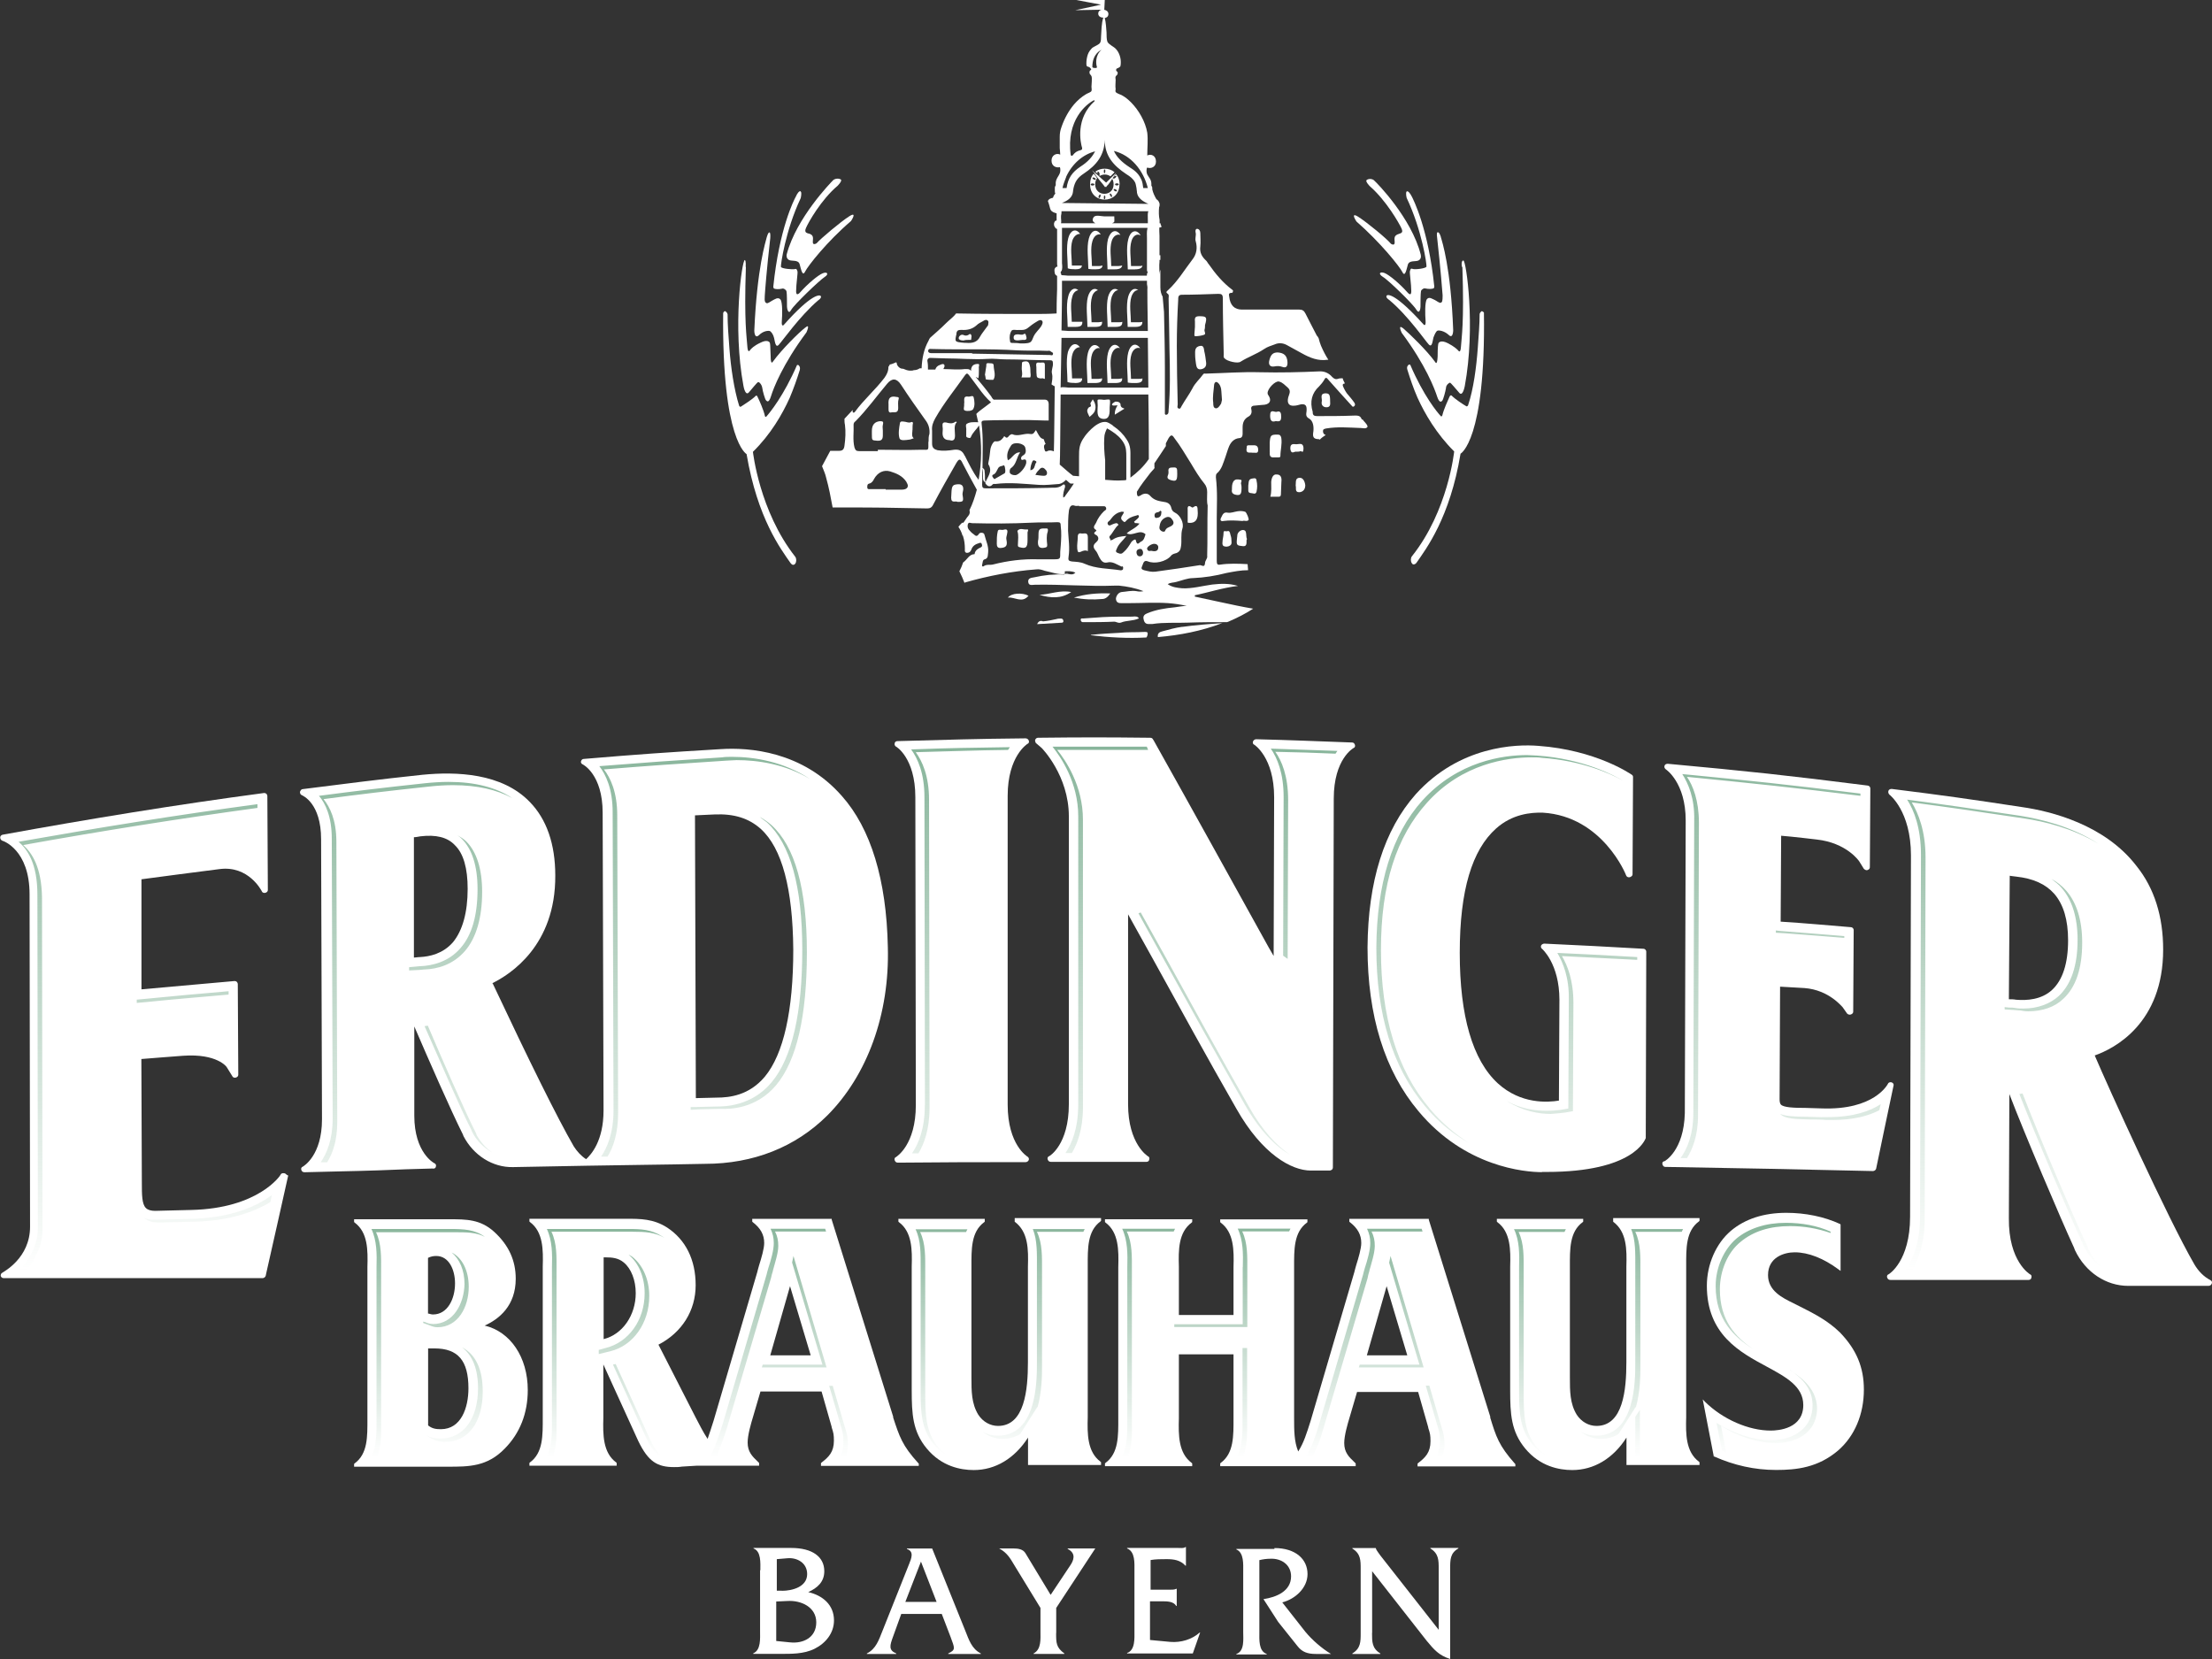 <svg width="172" height="129" viewBox="0 0 172 129" fill="none" xmlns="http://www.w3.org/2000/svg">
<rect x="0" y="0" width="172" height="129" fill="#333333" stroke="none"/>
<g clip-path="url(#clip0_31_694)">
<path d="M59.124 122.104C59.124 121.527 59.193 120.627 58.592 120.404V120.365H61.522C63.167 120.365 64.095 121.05 64.095 122.174C64.095 123.005 63.562 123.474 62.847 123.798C63.951 124.051 64.849 124.775 64.849 125.999C64.849 126.976 64.21 127.769 63.349 128.2C62.489 128.631 61.492 128.6 60.601 128.6H58.569V128.561C59.178 128.307 59.102 127.407 59.102 126.83V122.097H59.14L59.124 122.104ZM60.799 123.697C61.583 123.697 62.763 123.405 62.763 122.397C62.763 121.527 61.979 121.096 61.225 121.166L60.403 121.235V123.69H60.799V123.697ZM61.439 127.707C62.436 127.815 63.471 127.345 63.471 126.152C63.471 124.96 62.291 124.421 61.218 124.49L60.358 124.529V127.599L61.431 127.707H61.439Z" fill="white"/>
<path d="M70.079 125.498L69.439 127.268C69.188 127.953 69.081 128.315 69.69 128.569V128.608H67.407V128.569C68.122 128.207 68.335 127.522 68.625 126.799L70.695 121.604C70.87 121.173 71.091 120.627 70.52 120.45V120.411H72.484L75.057 126.799C75.346 127.522 75.559 128.207 76.267 128.569V128.608H73.733V128.569C74.341 128.277 74.235 128.169 73.908 127.268L73.23 125.498H70.086H70.079ZM71.616 121.419L70.398 124.559H72.827L71.609 121.419H71.616Z" fill="white"/>
<path d="M82.122 126.984C82.122 127.746 82.122 128.1 82.761 128.569V128.607H80.371V128.569C80.98 128.246 80.904 127.453 80.904 126.868V125.029L78.871 121.704C78.552 121.165 78.3 120.727 77.691 120.404H78.803C79.199 120.404 79.549 120.473 79.731 120.765L81.695 124.013L83.233 121.704C83.446 121.381 83.736 120.804 83.02 120.442V120.404H85.167L82.129 125.029V126.976L82.122 126.984Z" fill="white"/>
<path d="M89.43 127.522L90.998 127.669C91.82 127.738 92.68 127.484 93.281 126.945H93.319L92.749 128.569H87.641V128.531C88.28 128.315 88.212 127.376 88.212 126.83V122.135C88.212 121.558 88.28 120.658 87.641 120.404V120.365H91.607C91.82 120.365 92.033 120.404 92.178 120.296H92.216V121.743H92.178C91.782 121.312 91.287 121.235 90.716 121.235C90.29 121.235 89.863 121.235 89.468 121.304V123.613H90.929C91.142 123.613 91.325 123.613 91.462 123.544H91.5V124.875H91.462C91.249 124.513 90.746 124.513 90.351 124.513H89.422V127.507L89.43 127.522Z" fill="white"/>
<path d="M99.097 120.373C100.741 120.373 101.67 121.235 101.67 122.397C101.67 123.482 100.703 124.344 99.706 124.598L101.495 126.876C102.028 127.522 102.781 128.177 103.497 128.608H102.317C101.678 128.608 101.244 128.461 100.886 127.992L99.386 126.114L98.244 124.344C99.242 124.198 100.391 123.728 100.391 122.574C100.391 121.673 99.637 121.165 98.785 121.204C98.496 121.204 98.214 121.242 97.925 121.312V126.907C97.925 127.484 97.856 128.384 98.496 128.608V128.646H96.136V128.608C96.783 128.392 96.669 127.453 96.669 126.907V122.212C96.669 121.635 96.737 120.735 96.136 120.481V120.442H99.097V120.373Z" fill="white"/>
<path d="M106.686 126.984C106.686 127.669 106.686 128.177 107.333 128.569V128.608H105.156V128.569C105.803 128.169 105.803 127.669 105.803 126.984V122.004C105.803 121.319 105.803 120.811 105.156 120.411V120.373H106.976C107.014 120.519 107.082 120.588 107.151 120.696L107.333 120.95L111.87 126.73V121.997C111.87 121.312 111.87 120.804 111.223 120.404V120.365H113.4V120.404C112.761 120.765 112.761 121.273 112.761 121.997V129C111.87 128.708 111.513 128.277 110.942 127.592L106.694 122.174V126.976L106.686 126.984Z" fill="white"/>
<path d="M115.387 24.304C115.532 34.27 113.568 35.278 113.568 35.278C112.746 40.258 110.889 42.682 110.143 43.759C110.036 43.906 109.853 43.936 109.785 43.798C109.678 43.652 109.678 43.398 109.785 43.259C112.609 39.719 113.073 35.101 113.073 35.101C111.718 33.762 110.79 32.177 110.219 30.915C109.899 30.191 109.648 29.437 109.435 28.752C109.397 28.644 109.397 28.498 109.473 28.429C109.511 28.36 109.579 28.321 109.655 28.36C110.691 30.776 111.764 32.077 112.046 32.369C112.084 32.408 112.114 32.369 112.152 32.3C112.259 31.831 112.579 31.146 112.723 30.822C112.761 30.753 112.83 30.715 112.868 30.753C113.157 31.046 113.758 31.438 114.01 31.584C114.048 31.623 114.116 31.584 114.154 31.515C114.581 30.253 114.801 28.521 114.908 27.075C114.976 26.097 115.053 25.197 115.053 24.404C115.091 24.296 115.159 24.227 115.228 24.189C115.372 24.258 115.41 24.335 115.41 24.335L115.387 24.304Z" fill="white"/>
<path d="M113.789 20.256C114.002 20.256 114.756 25.42 113.895 30.037C113.857 30.214 113.713 30.83 113.469 30.545C113.218 30.253 112.822 29.783 112.754 29.753C112.685 29.753 112.434 29.93 112.434 30.184C112.396 30.438 112.221 31.084 112.145 31.161C112.076 31.23 111.931 31.377 111.749 30.838C111.566 30.261 110.858 28.383 109.001 25.889C109.001 25.889 108.643 25.166 109.107 25.527C109.572 25.928 110.927 27.221 111.604 28.16C111.604 28.16 111.749 28.483 111.787 27.729C111.787 26.967 111.825 26.751 111.855 26.682C111.893 26.613 112.068 26.428 112.571 26.682C113.073 26.936 113.286 27.151 113.355 27.221C113.423 27.29 113.568 27.544 113.606 26.897C113.644 26.251 113.857 25.127 113.713 20.794C113.644 20.756 113.606 20.256 113.781 20.256H113.789Z" fill="white"/>
<path d="M112.03 18.416C112.137 18.778 112.814 20.802 112.997 25.674C112.997 25.674 112.997 26.397 112.639 26.035C112.281 25.712 111.886 25.674 111.779 25.712C111.672 25.751 111.566 25.966 111.459 26.251C111.391 26.543 111.353 27.044 111.102 26.79C110.85 26.536 109.495 24.55 108.026 23.326C108.026 23.326 107.737 23.149 107.813 23.003C107.882 22.857 108.491 22.788 110.706 25.243C110.706 25.243 110.881 25.42 110.85 24.95C110.812 24.481 110.782 23.473 110.957 23.257C111.14 23.042 111.383 23.257 111.566 23.326C111.711 23.396 111.924 23.581 112.03 23.542C112.137 23.503 112.175 23.434 112.175 22.965C112.137 22.495 112.03 21.049 111.749 18.486C111.749 18.486 111.68 18.085 111.787 18.055C111.855 18.055 111.931 18.093 112.038 18.416H112.03Z" fill="white"/>
<path d="M109.777 15.277C109.884 15.492 111.064 17.77 111.528 22.28C111.528 22.349 111.49 22.426 111.459 22.426C111.353 22.465 111.14 22.495 110.812 22.426C110.744 22.388 110.523 22.495 110.493 22.642C110.455 22.788 110.455 23.581 110.455 23.834C110.455 23.981 110.386 24.481 110.135 24.088C109.922 23.688 107.92 21.741 107.524 21.526C107.128 21.272 107.311 21.095 107.669 21.233C108.026 21.379 108.848 22.064 109.419 22.711C109.457 22.749 109.739 23.111 109.739 22.642C109.739 22.103 109.594 21.195 109.633 21.087C109.671 20.979 109.671 20.833 109.846 20.91C110.028 20.979 110.881 20.872 110.919 20.733C110.957 20.587 110.561 17.878 109.381 15.392C109.381 15.392 109.275 14.992 109.381 14.884C109.488 14.815 109.671 15.061 109.777 15.284V15.277Z" fill="white"/>
<path d="M106.861 14.045C107.075 14.222 109.754 16.97 110.47 19.786C110.508 19.933 110.508 20.148 110.295 20.256C110.081 20.364 109.579 20.217 109.472 20.579C109.366 20.941 109.259 21.587 109.046 21.156C108.833 20.725 107.333 18.848 105.476 17.224C105.476 17.224 104.943 16.431 105.621 16.862C106.298 17.293 107.836 18.555 108.156 18.955C108.156 18.955 108.475 19.171 108.445 18.809C108.407 18.447 108.445 18.34 108.658 18.232C108.871 18.124 109.16 18.163 108.978 17.762C108.795 17.362 107.798 15.6 106.511 14.476C106.511 14.476 106.154 14.114 106.26 14.007C106.367 13.899 106.686 13.861 106.869 14.045H106.861Z" fill="white"/>
<path d="M56.4 24.219C56.468 24.219 56.544 24.327 56.575 24.435C56.575 25.227 56.643 26.128 56.719 27.105C56.826 28.552 57.077 30.284 57.473 31.546C57.511 31.615 57.542 31.654 57.618 31.615C57.831 31.469 58.478 31.076 58.76 30.784C58.798 30.745 58.866 30.745 58.904 30.853C59.049 31.146 59.369 31.861 59.475 32.331C59.475 32.4 59.544 32.439 59.582 32.4C59.871 32.077 60.937 30.776 61.972 28.39C62.041 28.352 62.117 28.39 62.147 28.46C62.216 28.529 62.216 28.675 62.185 28.783C61.972 29.468 61.721 30.191 61.401 30.945C60.83 32.208 59.94 33.762 58.546 35.132C58.546 35.132 59.049 39.75 61.835 43.29C61.941 43.436 61.941 43.69 61.835 43.829C61.728 43.975 61.584 43.936 61.477 43.79C60.724 42.705 58.904 40.327 58.052 35.309C58.052 35.309 56.126 34.301 56.232 24.335C56.27 24.265 56.301 24.189 56.407 24.189L56.4 24.219Z" fill="white"/>
<path d="M57.998 20.756C57.853 25.089 58.067 26.205 58.105 26.859C58.143 27.505 58.28 27.29 58.356 27.182C58.424 27.113 58.607 26.89 59.14 26.643C59.642 26.39 59.817 26.574 59.855 26.643C59.894 26.713 59.894 26.936 59.924 27.69C59.924 28.452 60.099 28.121 60.099 28.121C60.777 27.182 62.132 25.843 62.596 25.489C63.06 25.089 62.703 25.851 62.703 25.851C60.845 28.344 60.13 30.222 59.955 30.799C59.779 31.377 59.635 31.2 59.559 31.122C59.49 31.053 59.307 30.438 59.269 30.145C59.231 29.891 59.018 29.676 58.95 29.714C58.881 29.714 58.485 30.222 58.234 30.507C57.983 30.799 57.838 30.184 57.808 29.999C56.948 25.381 57.701 20.217 57.914 20.217C58.021 20.256 57.983 20.756 57.983 20.756H57.998Z" fill="white"/>
<path d="M59.856 18.086C59.924 18.155 59.894 18.517 59.894 18.517C59.604 21.079 59.498 22.526 59.467 22.996C59.429 23.465 59.505 23.534 59.612 23.573C59.719 23.611 59.932 23.427 60.076 23.357C60.221 23.288 60.503 23.065 60.685 23.288C60.86 23.504 60.83 24.519 60.792 24.981C60.754 25.451 60.937 25.274 60.937 25.274C63.114 22.819 63.761 22.888 63.829 23.034C63.898 23.18 63.616 23.357 63.616 23.357C62.185 24.581 60.792 26.574 60.548 26.82C60.305 27.067 60.259 26.567 60.191 26.282C60.122 25.989 59.977 25.812 59.871 25.743C59.764 25.705 59.368 25.705 59.011 26.066C58.653 26.39 58.653 25.705 58.653 25.705C58.866 20.795 59.544 18.77 59.62 18.447C59.726 18.086 59.795 18.047 59.871 18.086H59.856Z" fill="white"/>
<path d="M62.261 14.899C62.367 14.969 62.261 15.407 62.261 15.407C61.081 17.901 60.693 20.61 60.723 20.748C60.761 20.895 61.614 20.964 61.797 20.925C61.972 20.856 61.972 21.033 62.01 21.102C62.048 21.21 61.903 22.11 61.903 22.657C61.903 23.088 62.192 22.765 62.223 22.726C62.794 22.08 63.616 21.387 63.974 21.249C64.331 21.102 64.476 21.318 64.118 21.541C63.722 21.795 61.728 23.704 61.515 24.104C61.302 24.504 61.195 23.996 61.195 23.85C61.195 23.596 61.195 22.803 61.157 22.657C61.119 22.511 60.906 22.403 60.837 22.442C60.518 22.511 60.304 22.48 60.198 22.442C60.16 22.442 60.129 22.334 60.129 22.295C60.594 17.785 61.736 15.546 61.88 15.292C61.987 15.038 62.169 14.784 62.276 14.892L62.261 14.899Z" fill="white"/>
<path d="M65.389 13.968C65.496 14.076 65.138 14.438 65.138 14.438C63.852 15.523 62.855 17.293 62.672 17.724C62.497 18.124 62.779 18.124 62.992 18.193C63.205 18.301 63.243 18.409 63.205 18.77C63.167 19.132 63.494 18.917 63.494 18.917C63.814 18.555 65.351 17.254 66.029 16.823C66.706 16.392 66.174 17.185 66.174 17.185C64.278 18.809 62.816 20.687 62.603 21.118C62.39 21.549 62.284 20.902 62.177 20.541C62.071 20.179 61.568 20.325 61.355 20.217C61.142 20.11 61.142 19.856 61.18 19.748C61.934 16.931 64.605 14.191 64.788 14.007C64.963 13.861 65.252 13.861 65.397 13.968H65.389Z" fill="white"/>
<path d="M105.895 32.639C105.788 32.277 105.537 32.315 105.286 32.315C104.319 32.354 103.39 32.354 102.431 32.354C102.218 32.354 102.073 32.315 102.073 32.061V32.023C101.835 31.228 102.002 30.566 102.576 30.037C102.72 29.891 102.865 29.714 102.972 29.529C103.078 29.314 103.154 29.352 103.291 29.529C103.9 30.214 104.509 30.899 105.111 31.553C105.179 31.623 105.179 31.661 105.293 31.592C105.4 31.484 105.362 31.446 105.331 31.338C105.156 31.084 104.936 30.83 104.722 30.576C104.654 30.468 104.578 30.361 104.509 30.214C104.365 29.922 104.365 29.853 104.578 29.814C104.509 29.668 104.433 29.56 104.403 29.414C104.296 29.414 104.151 29.414 104.045 29.453C103.862 29.522 103.725 29.453 103.581 29.306C103.329 29.014 103.01 28.875 102.652 28.875C101.084 28.945 99.546 28.983 97.97 28.945C96.577 28.906 95.146 29.014 93.753 29.052C93.684 29.052 93.608 29.014 93.54 29.122C93.289 29.483 92.931 29.768 92.718 30.207C92.467 30.676 92.147 31.107 91.896 31.546C91.827 31.654 91.789 31.838 91.644 31.761C91.5 31.723 91.576 31.546 91.576 31.438C91.538 29.922 91.507 28.406 91.507 26.89C91.507 25.697 91.546 24.504 91.614 23.319C91.614 23.103 91.614 22.919 91.903 22.919C92.832 22.919 93.799 22.88 94.727 22.849C94.979 22.849 95.085 22.888 95.085 23.211C95.085 24.658 95.123 26.097 95.154 27.544C95.154 27.652 95.116 27.798 95.222 27.867C95.397 28.083 96.257 28.298 96.471 28.121C97.041 27.759 97.689 27.544 98.29 27.144C98.541 26.967 98.823 26.89 99.112 26.782C99.432 26.636 99.759 26.674 100.041 26.82C100.437 27.036 100.825 27.252 101.221 27.467C101.868 27.829 102.507 28.083 103.223 27.975H103.291C103.078 27.652 102.895 27.29 102.72 26.89C102.652 26.713 102.576 26.49 102.538 26.312C102.5 26.243 102.469 26.166 102.393 26.097C102.104 25.52 101.784 24.943 101.502 24.366C101.396 24.15 101.251 24.073 101.038 24.073H96.577C95.983 24.073 95.651 23.737 95.58 23.065C95.542 22.888 95.542 22.772 95.763 22.772C95.831 22.772 95.869 22.734 95.869 22.665C95.907 22.557 95.831 22.557 95.801 22.518C95.085 21.98 94.514 21.295 93.981 20.533C93.913 20.464 93.875 20.356 93.799 20.279C93.479 19.986 93.266 19.663 93.334 19.163C93.372 18.801 93.334 18.44 93.334 18.116C93.334 17.939 93.228 17.793 93.083 17.793C92.939 17.793 92.939 18.009 92.977 18.116C93.015 18.332 92.908 18.547 92.977 18.763C93.121 19.271 93.045 19.771 92.725 20.171C92.116 20.964 91.584 21.864 90.83 22.557C90.761 22.626 90.617 22.703 90.761 22.811C90.936 22.919 90.868 23.065 90.868 23.211C90.906 24.55 90.906 25.843 90.936 27.182C90.975 28.737 91.005 30.322 90.868 31.877C90.868 32.023 90.868 32.2 90.723 32.239C90.655 32.277 90.617 32.239 90.579 32.2V28.629C90.579 27.182 90.541 25.743 90.51 24.258C90.472 23.858 90.442 23.465 90.404 23.065C90.297 22.888 90.228 22.634 90.228 22.341V20.971C90.228 20.971 90.16 21.118 90.16 21.333C90.16 21.041 90.122 20.648 90.16 20.356V20.21C90.16 20.21 90.198 20.21 90.228 20.21V19.848H90.16V18.332C90.16 18.224 90.122 17.755 90.16 17.685C90.198 17.647 90.267 17.724 90.305 17.647V17.578C90.267 17.508 90.236 17.431 90.236 17.362H90.168V17.108C90.099 16.785 90.099 16.462 90.13 16.1C90.168 16.061 90.168 15.954 90.168 15.884C90.168 15.846 90.168 15.815 90.13 15.738C90.091 15.63 90.023 15.561 89.916 15.484C89.772 15.23 89.665 15.015 89.597 14.722V14.615C89.597 14.545 89.559 14.468 89.528 14.438V14.291C89.528 13.968 89.346 13.822 89.209 13.568C89.14 13.422 89.14 13.245 89.17 13.099C89.17 13.099 89.17 13.06 89.209 13.029C89.498 13.137 89.886 12.991 89.886 12.56C89.886 12.09 89.49 11.944 89.209 12.09C89.209 11.513 89.277 10.898 89.209 10.32C89.064 9.451 88.531 8.55 87.96 7.973C87.747 7.758 87.496 7.542 87.214 7.396C87.145 7.357 86.788 7.25 86.75 7.142C86.712 7.103 86.75 6.965 86.75 6.926C86.712 6.711 86.75 6.457 86.75 6.203C86.75 6.134 86.712 6.026 86.75 5.949C86.788 5.88 86.856 5.841 86.894 5.772C86.963 5.518 86.788 5.595 86.788 5.449C86.788 5.303 86.856 5.341 86.971 5.272C87.145 5.164 87.115 5.202 87.146 4.979C87.184 4.548 87.039 4.079 86.75 3.786C86.575 3.609 86.217 3.463 86.11 3.248C86.042 3.071 86.042 2.74 86.042 2.524C86.004 2.163 86.004 1.732 85.897 1.408C86.042 1.37 86.186 1.301 86.186 1.085C86.186 0.908 86.042 0.793 85.867 0.762L85.905 0H83.69C84.329 0.108 84.976 0.254 85.615 0.362C84.938 0.508 84.291 0.654 83.613 0.793L85.646 0.754C85.501 0.793 85.395 0.9 85.395 1.047C85.395 1.262 85.57 1.37 85.791 1.37C85.646 1.801 85.646 2.378 85.615 2.848C85.615 2.955 85.615 3.209 85.547 3.317C85.478 3.463 85.083 3.609 84.938 3.717C84.793 3.863 84.649 4.04 84.58 4.256C84.512 4.471 84.474 4.687 84.474 4.941C84.474 5.303 84.618 5.087 84.793 5.303C84.938 5.48 84.755 5.41 84.725 5.556C84.687 5.772 84.793 5.772 84.87 5.918C84.938 6.095 84.87 6.534 84.87 6.749C84.87 6.819 84.907 7.003 84.87 7.073C84.831 7.18 84.55 7.25 84.443 7.327C84.085 7.542 83.796 7.796 83.514 8.119C83.088 8.627 82.761 9.235 82.548 9.851C82.441 10.143 82.403 10.359 82.403 10.643V11.513C82.403 11.582 82.441 11.836 82.441 12.021C82.152 11.875 81.764 12.06 81.764 12.491C81.764 12.921 82.121 13.068 82.411 12.998C82.449 13.068 82.449 13.175 82.449 13.252C82.449 13.614 82.129 13.791 82.091 14.191V14.407C82.091 14.407 82.022 14.515 82.022 14.584V14.838C82.022 14.907 82.022 14.984 82.061 15.053C81.992 15.123 81.916 15.23 81.878 15.377C81.733 15.415 81.558 15.446 81.482 15.63C81.627 16.031 81.627 16.169 81.695 16.316C81.802 16.492 81.984 16.531 82.091 16.569C82.129 16.569 82.159 16.608 82.159 16.569V17.147C82.091 17.147 82.015 17.185 81.984 17.293C81.916 17.439 81.984 17.616 82.022 17.655C82.061 17.724 82.129 17.801 82.198 17.801V20.471C82.198 20.541 82.198 20.648 82.236 20.725C82.167 20.725 82.091 20.764 82.022 20.872C81.954 21.018 82.022 21.195 82.022 21.272C82.061 21.379 82.167 21.449 82.198 21.449V22.495C82.198 22.711 82.159 23.18 82.159 24.373C81.55 24.412 80.942 24.412 80.302 24.412C78.3 24.412 76.336 24.412 74.342 24.373C74.129 24.666 73.809 24.881 73.558 25.135C73.162 25.535 72.736 25.897 72.34 26.251C72.271 26.32 72.233 26.428 72.195 26.505C71.837 27.151 71.693 27.875 71.662 28.637H71.517C71.373 28.744 71.198 28.783 71.053 28.783C70.985 28.821 70.878 28.821 70.764 28.821C70.589 28.821 70.406 28.752 70.231 28.675C70.086 28.675 69.98 28.637 69.873 28.529C69.805 28.46 69.729 28.352 69.729 28.236C69.729 28.198 69.691 28.198 69.691 28.167C69.516 28.236 69.371 28.314 69.188 28.344C69.15 28.414 69.12 28.491 69.082 28.521C69.082 28.845 68.975 29.099 68.762 29.391C68.046 30.33 67.156 31.092 66.478 32.023C66.44 32.061 66.41 32.092 66.372 32.092C66.265 32.054 66.303 31.985 66.303 31.915V31.877C66.09 32.092 65.877 32.346 65.664 32.562C65.664 32.708 65.664 32.885 65.702 33.031C65.77 33.57 65.74 34.116 65.664 34.655C65.626 34.947 65.519 35.055 65.237 35.055H64.56C64.347 35.455 64.134 35.848 63.92 36.248C64.027 36.541 64.172 36.825 64.24 37.148C64.453 37.91 64.598 38.665 64.743 39.457C66.493 39.457 68.206 39.457 69.957 39.496C70.672 39.496 71.388 39.534 72.096 39.534C72.309 39.534 72.454 39.465 72.56 39.242C73.131 38.157 73.74 37.079 74.349 36.025C74.562 35.663 74.669 35.625 74.852 36.025C75.21 36.71 75.567 37.395 75.956 38.08C75.811 38.618 75.636 39.165 75.385 39.665C75.423 39.842 75.423 39.958 75.278 40.135C75.171 40.242 75.103 40.389 74.989 40.535C74.92 40.642 74.882 40.681 74.814 40.642C74.707 40.75 74.6 40.858 74.524 40.966C74.669 41.181 74.776 41.397 74.844 41.651H74.882V41.689C74.989 42.012 75.027 42.336 75.027 42.697C75.027 42.805 74.989 42.951 75.171 42.99C75.347 42.99 75.461 42.92 75.529 42.736C75.636 42.413 75.887 42.305 76.138 42.228C76.245 42.189 76.313 42.189 76.351 42.336C76.389 42.443 76.351 42.513 76.283 42.551C76.07 42.659 75.818 42.767 75.78 43.09C75.354 43.09 75.21 43.521 74.89 43.736C74.821 43.952 74.715 44.206 74.6 44.421C74.745 44.714 74.89 45.037 74.996 45.322C75.034 45.322 75.034 45.283 75.065 45.283C76.854 44.775 78.711 44.413 80.561 44.275C80.812 44.236 81.025 44.313 81.238 44.383C81.771 44.49 82.274 44.706 82.806 44.637C82.769 44.637 82.769 44.675 82.738 44.675C81.954 44.637 81.2 44.714 80.416 44.891C80.234 44.929 79.914 44.929 79.952 45.252C79.99 45.576 80.272 45.468 80.485 45.468C82.555 45.429 84.626 45.614 86.696 45.537H87.016C87.656 45.606 88.265 45.714 88.912 45.968C88.698 46.007 88.554 46.007 88.379 45.968C87.983 45.899 87.595 46.007 87.199 46.037C86.948 46.076 86.772 46.361 86.772 46.576C86.811 46.899 87.024 46.899 87.237 46.899H87.739C88.775 46.899 89.81 46.83 90.845 46.899C91.347 46.938 91.812 47.007 92.276 47.115C91.957 47.115 91.667 47.184 91.347 47.222C90.632 47.292 89.886 47.4 89.201 47.692C89.026 47.761 88.881 47.869 88.912 48.092C88.95 48.308 89.018 48.523 89.307 48.523H89.597C90.525 48.377 91.416 48.454 92.345 48.415C93.38 48.377 94.415 48.377 95.412 48.377C95.451 48.377 95.481 48.338 95.519 48.338C96.197 48.046 96.844 47.723 97.445 47.33C96.585 47.184 95.763 47.007 94.91 46.822C94.233 46.676 93.586 46.53 92.908 46.391V46.284C93.981 46.068 95.047 45.706 96.265 45.56C95.549 45.345 94.91 45.383 94.263 45.452C93.479 45.56 92.725 45.776 91.941 45.745C91.546 45.706 91.157 45.676 90.799 45.422C91.051 45.275 91.264 45.314 91.477 45.245C91.903 45.137 92.337 44.952 92.763 44.952C93.654 44.914 94.514 44.775 95.374 44.552C95.945 44.444 96.478 44.337 97.049 44.337C97.049 44.19 97.011 44.013 97.011 43.867C96.296 43.829 95.58 43.798 94.864 43.906C94.651 43.944 94.613 43.836 94.613 43.613V40.181C94.613 39.388 94.682 38.264 94.545 37.11C94.545 37.002 94.545 36.895 94.613 36.818C95.009 36.494 95.116 35.986 95.291 35.517C95.397 35.224 95.466 34.94 95.58 34.686C95.725 34.362 95.976 34.109 96.334 34.07C96.547 34.07 96.623 33.924 96.623 33.747V33.239C96.623 32.877 96.729 32.593 97.049 32.408C97.262 32.3 97.369 32.115 97.3 31.831C97.232 31.577 97.445 31.538 97.59 31.538C97.841 31.5 98.092 31.5 98.343 31.469C98.769 31.4 98.876 31.107 98.632 30.745C98.594 30.707 98.564 30.638 98.564 30.568C98.564 30.207 99.173 29.591 99.455 29.668C99.744 29.737 99.919 29.96 100.132 30.137C100.421 30.391 100.239 30.645 100.17 30.899C100.064 31.33 100.208 31.584 100.635 31.546C100.81 31.546 100.992 31.477 101.167 31.438C101.525 31.4 101.632 31.546 101.594 31.977C101.556 32.231 101.525 32.408 101.807 32.554C102.096 32.731 102.165 33.131 102.127 33.531C102.058 33.932 102.089 34.147 102.553 34.147C102.553 34.147 102.576 34.16 102.621 34.185C102.766 34.039 102.911 33.932 103.086 33.824C102.941 33.785 102.873 33.678 102.873 33.531C102.873 33.354 102.979 33.354 103.124 33.316C103.984 33.17 104.875 33.247 105.735 33.277H105.773C105.986 33.277 106.237 33.385 106.344 33.17C106.275 32.916 106.024 32.77 105.948 32.593L105.895 32.639ZM89.254 14.622H88.896C88.858 14.407 88.858 14.153 88.714 13.899C88.501 13.43 88.105 13.175 87.823 12.998C87.214 12.598 86.826 12.206 86.613 11.736C87.93 12.06 88.896 13.214 89.254 14.622ZM85.007 5.272C85.007 5.272 84.938 5.233 84.938 5.202C84.938 4.156 85.615 3.902 85.653 3.863C85.121 4.333 85.227 5.018 85.296 5.202C85.296 5.241 85.296 5.272 85.258 5.272C85.189 5.31 85.075 5.272 85.007 5.272ZM85.075 7.796C85.075 7.796 85.144 7.835 85.113 7.865C83.613 9.204 84.009 11.082 84.146 11.513C84.146 11.582 84.146 11.621 84.078 11.659C83.682 11.767 83.613 11.836 83.4 12.09C83.362 12.129 83.294 12.129 83.256 12.052C82.898 9.343 84.474 8.081 85.075 7.788V7.796ZM82.898 13.753C83.362 12.745 84.184 12.021 85.151 11.767C84.938 12.198 84.58 12.598 84.009 12.96C83.362 13.391 83.043 13.861 82.936 14.622H82.616C82.685 14.299 82.799 14.045 82.906 13.753H82.898ZM82.578 15.777C83.043 15.6 83.4 15.346 83.438 14.876C83.438 14.769 83.476 14.699 83.476 14.622C83.583 14.153 83.766 13.83 84.26 13.506C85.296 12.822 85.867 12.06 85.905 10.874C85.905 12.106 86.552 12.86 87.587 13.545C87.876 13.722 88.12 13.907 88.265 14.191C88.333 14.338 88.333 14.484 88.371 14.622C88.371 14.73 88.409 14.838 88.409 14.984C88.478 15.415 88.874 15.669 89.3 15.854L82.586 15.784L82.578 15.777ZM82.54 16.423H89.292C89.224 16.6 89.254 16.823 89.254 17.147V17.362H86.468C86.719 17.254 86.643 17.254 86.643 16.823H85.859C85.646 16.823 85.182 16.677 85.037 16.893C84.862 17.147 85.037 17.293 85.182 17.362H82.502C82.54 17.216 82.502 17.07 82.502 16.962V16.785C82.54 16.639 82.54 16.531 82.54 16.423ZM82.54 21.079C82.609 20.933 82.609 20.718 82.578 20.464V17.716H89.224V17.755C89.155 18.009 89.186 18.293 89.186 18.586V21.002C89.186 21.072 89.224 21.148 89.254 21.179L89.216 21.218C89.178 21.287 89.178 21.364 89.178 21.433H83.035C82.928 21.433 82.715 21.395 82.532 21.395C82.532 21.326 82.494 21.287 82.494 21.249C82.494 21.21 82.456 21.21 82.456 21.21C82.494 21.102 82.525 21.102 82.525 21.064L82.54 21.079ZM89.216 22.449C89.216 22.626 89.216 23.965 89.254 25.735H83.073C82.966 25.735 82.677 25.697 82.54 25.697C82.578 23.927 82.578 22.595 82.578 22.449V21.834H89.186V22.087C89.224 22.265 89.224 22.341 89.224 22.449H89.216ZM82.54 26.274H89.254C89.254 27.467 89.292 28.837 89.292 30.137H83.081C82.974 30.137 82.616 30.068 82.472 30.137C82.51 28.837 82.51 27.505 82.54 26.274ZM82.472 30.676H89.292C89.33 32.77 89.33 34.717 89.33 35.694C88.934 36.271 88.44 36.741 87.899 37.141V35.586C87.899 35.117 87.937 34.647 87.61 34.178C87.359 33.778 87.001 33.416 86.575 33.131C86.537 33.131 86.537 33.093 86.506 33.062C86.323 32.954 86.148 32.808 85.935 32.808H85.897C85.182 32.808 84.359 33.893 84.329 33.962C83.903 34.54 83.903 34.94 83.903 35.517V37.033C83.758 37.033 83.583 36.995 83.438 36.995C83.187 36.818 82.829 36.487 82.403 36.125C82.441 35.617 82.441 33.27 82.472 30.676ZM85.867 34.032C85.867 33.778 85.973 33.524 86.08 33.308C86.148 33.347 86.255 33.416 86.331 33.454C86.369 33.493 86.4 33.493 86.438 33.524C86.833 33.778 87.153 34.062 87.366 34.424C87.579 34.786 87.579 35.109 87.579 35.578V37.31C87.511 37.349 87.435 37.349 87.328 37.349C86.864 37.387 86.4 37.349 85.935 37.31V35.794C85.867 35.178 85.829 34.601 85.867 34.024V34.032ZM78.65 25.728C78.719 25.581 79.046 25.689 79.259 25.658H79.442C79.617 25.658 79.762 25.62 79.906 25.512C80.119 25.335 80.371 25.151 80.622 25.004C80.728 24.935 80.911 24.827 81.018 24.935C81.124 25.043 81.056 25.189 80.98 25.335C80.805 25.628 80.515 25.843 80.371 26.166C80.188 26.636 80.157 26.674 79.617 26.705H79.328C79.115 26.667 78.901 26.667 78.719 26.667C78.574 26.667 78.536 26.628 78.536 26.49C78.468 26.166 78.536 25.912 78.643 25.728H78.65ZM74.365 25.943C74.403 25.689 74.509 25.651 74.76 25.651C75.225 25.689 75.621 25.581 75.94 25.289C76.085 25.143 76.26 25.073 76.443 24.966C76.549 24.896 76.694 24.82 76.8 24.927C76.907 24.997 76.838 25.143 76.838 25.25C76.838 25.32 76.77 25.358 76.732 25.427C76.557 25.681 76.336 25.935 76.199 26.189C75.986 26.62 75.59 26.697 75.126 26.659H75.019C74.197 26.59 74.235 26.59 74.38 25.935L74.365 25.943ZM72.187 27.205C72.256 27.098 72.362 27.136 72.477 27.136C74.692 27.205 76.907 27.098 79.122 27.244C79.906 27.282 80.69 27.244 81.444 27.282C81.512 27.282 81.627 27.244 81.695 27.321C81.764 27.39 81.908 27.39 81.878 27.536C81.84 27.682 81.733 27.605 81.627 27.605C79.625 27.567 77.592 27.536 75.59 27.498V27.459H72.408C72.233 27.459 72.119 27.352 72.195 27.205H72.187ZM70.581 37.856C70.513 38.033 70.292 38.072 70.155 38.072H68.868V38.033H67.689C67.582 38.033 67.437 38.072 67.437 37.887C67.437 37.741 67.437 37.633 67.612 37.595C67.787 37.556 67.902 37.379 67.97 37.233C68.259 36.725 68.724 36.51 69.219 36.656C69.683 36.802 70.147 36.979 70.467 37.449C70.505 37.556 70.642 37.703 70.574 37.849L70.581 37.856ZM72.187 34.355C72.187 35.078 72.256 34.971 71.654 34.971C70.513 35.009 69.401 34.971 68.259 34.971V35.078H66.798C66.585 35.078 66.509 35.009 66.44 34.786C66.295 34.209 66.402 33.593 66.372 33.016C66.372 32.908 66.44 32.8 66.516 32.762C67.407 31.861 68.16 30.815 68.983 29.837C69.363 29.381 69.721 29.404 70.056 29.907C70.665 30.846 71.304 31.746 71.951 32.654C72.203 32.977 72.309 33.339 72.271 33.739C72.203 33.916 72.203 34.139 72.203 34.355H72.187ZM75.011 35.44C74.837 35.04 74.585 34.932 74.189 34.971C73.763 35.04 73.329 35.078 72.903 35.009C72.652 34.94 72.477 34.832 72.477 34.501V33.493C72.439 33.131 72.545 32.846 72.728 32.516C73.405 31.323 74.266 30.276 75.05 29.16C75.156 29.014 75.225 29.014 75.339 29.16C75.59 29.483 75.841 29.845 76.093 30.168C76.382 30.568 76.701 30.961 77.059 31.284L76.633 31.607C76.526 31.677 76.45 31.754 76.344 31.823C76.199 31.931 76.054 32.038 75.917 32.185C75.956 32.4 76.024 32.616 76.062 32.831C75.773 32.831 75.453 32.793 75.202 32.939C75.027 33.008 75.164 33.3 75.133 33.447V33.808C75.133 33.878 75.095 33.985 75.24 34.024C75.347 34.062 75.453 34.093 75.491 33.985C75.636 33.624 75.917 33.408 76.13 33.085C76.344 34.493 76.344 35.971 76.093 37.31C75.628 36.694 75.339 36.048 75.019 35.432L75.011 35.44ZM82.479 42.443C82.479 42.59 82.441 42.767 82.441 42.913C82.441 43.452 82.479 43.49 81.939 43.49H80.69C79.549 43.452 78.369 43.598 77.227 43.89C76.975 43.959 76.724 43.852 76.473 44.036C76.435 44.075 76.329 44.036 76.367 43.929C76.405 43.782 76.405 43.529 76.549 43.498C76.869 43.428 76.8 43.136 76.838 42.92C76.877 42.451 76.663 42.051 76.549 41.581C76.511 41.366 76.153 41.404 76.123 41.512C75.91 41.835 75.803 41.581 75.621 41.474C75.514 41.404 75.445 41.297 75.331 41.181C75.225 41.035 75.225 40.889 75.263 40.75C75.331 40.573 75.476 40.681 75.582 40.681C77.12 40.719 78.65 40.719 80.226 40.642C80.865 40.604 81.55 40.642 82.228 40.604C82.441 40.604 82.479 40.673 82.479 40.896C82.548 41.404 82.517 41.943 82.479 42.451V42.443ZM82.799 37.934C82.867 37.679 82.73 37.61 82.616 37.718C82.258 38.01 81.863 37.895 81.474 37.934C79.868 37.972 78.262 37.972 76.656 37.972C76.443 37.972 76.367 37.934 76.367 37.679C76.405 37.248 76.329 36.81 76.435 36.417V37.141C76.435 37.318 76.473 37.464 76.648 37.502C76.542 37.287 76.61 37.072 76.58 36.856C76.542 36.679 76.618 36.494 76.397 36.387C76.397 35.232 76.466 34.109 76.329 32.954C76.29 32.777 76.367 32.7 76.542 32.7C77.432 32.662 78.825 32.662 80.043 32.662L81.292 32.7H81.543V31.4C81.543 31.223 81.436 31.076 81.254 31.076H77.257C77.257 31.076 77.257 31.038 77.219 31.038C77.151 30.969 77.112 30.892 77.075 30.822C76.679 30.284 76.29 29.814 75.864 29.306C75.933 29.345 76.009 29.375 76.077 29.414C76.115 29.237 76.115 29.014 76.115 28.875V28.621C76.077 28.514 76.222 28.298 76.047 28.298C75.872 28.298 75.621 28.337 75.544 28.591C75.506 28.66 75.506 28.768 75.506 28.845C75.438 28.737 75.331 28.698 75.187 28.698H75.011C74.479 28.768 73.87 28.698 73.367 28.698C73.367 28.66 73.367 28.629 73.405 28.591C73.443 28.521 73.474 28.414 73.405 28.337C73.299 28.267 73.192 28.337 73.086 28.375C72.873 28.444 72.766 28.591 72.728 28.737H72.157C72.157 28.521 72.157 28.306 72.119 28.121C72.081 27.975 72.157 27.829 72.332 27.829C72.728 27.829 73.116 27.867 73.512 27.867C74.616 27.867 75.689 27.975 76.8 27.906C77.265 27.867 77.729 27.944 78.194 27.944C79.335 27.944 80.515 28.013 81.657 28.013C81.84 28.013 81.87 28.083 81.87 28.229C81.908 28.521 81.726 28.768 81.802 29.06C81.87 29.352 81.802 29.637 81.764 29.891C81.832 29.93 81.908 29.999 82.015 30.037C81.977 32.639 81.977 34.193 81.946 35.094C81.764 35.024 81.589 34.986 81.413 35.094C81.238 35.163 81.238 34.986 81.2 34.878C81.162 34.732 81.162 34.586 81.307 34.517C81.238 34.409 81.2 34.263 81.162 34.155C81.056 34.116 80.949 34.086 80.873 33.978C80.728 33.801 80.66 33.616 80.553 33.439C80.515 33.477 80.485 33.547 80.447 33.585C80.302 33.839 80.127 33.731 79.944 33.731C79.549 33.731 79.122 33.947 78.726 33.77C78.688 33.731 78.513 33.808 78.437 33.916C78.369 34.024 78.262 34.093 78.148 33.955C78.11 33.916 78.041 33.916 78.041 33.993C77.866 34.209 77.722 34.355 77.402 34.316C77.257 34.278 77.044 34.678 77.006 34.963C76.968 35.286 76.938 35.609 76.861 35.94C76.861 36.01 76.823 36.086 76.861 36.117C77.219 36.694 76.755 37.095 76.61 37.564C76.785 37.856 77.006 37.887 77.181 37.672C77.25 37.603 77.326 37.633 77.394 37.633C78.536 37.487 79.678 37.633 80.789 37.703C81.322 37.741 81.825 37.664 82.357 37.633C82.571 37.595 82.753 37.456 82.89 37.31C82.997 37.418 83.103 37.487 83.18 37.564C83.218 37.603 83.248 37.603 83.286 37.603H83.499C83.317 37.895 83.103 38.18 82.89 38.472C82.822 38.541 82.822 38.649 82.677 38.688C82.639 38.364 82.746 38.149 82.784 37.964L82.799 37.934ZM80.835 36.487C80.98 36.31 81.155 36.34 81.299 36.525C81.368 36.594 81.444 36.702 81.406 36.848C81.368 36.995 81.231 36.995 81.155 36.995C80.972 36.995 80.759 36.956 80.508 36.925C80.614 36.71 80.721 36.602 80.827 36.494L80.835 36.487ZM80.119 36.556C80.119 36.302 80.188 36.086 80.264 35.909C80.332 35.732 80.439 35.802 80.515 35.84C80.66 35.909 80.553 35.986 80.515 36.056C80.447 36.233 80.447 36.525 80.119 36.564V36.556ZM78.369 35.794C78.224 35.325 78.407 34.963 78.62 34.64C78.833 34.316 79.655 34.463 79.724 34.817C79.762 34.963 79.83 35.248 79.579 35.394C79.472 35.463 79.366 35.54 79.404 35.686C79.442 35.833 79.549 35.725 79.655 35.725C79.8 35.725 79.8 35.833 79.8 35.94C79.8 36.302 79.229 36.948 78.939 36.948C78.795 36.948 78.62 36.91 78.544 36.802C78.475 36.694 78.506 36.441 78.65 36.371C79.046 36.079 79.046 35.54 79.328 35.178C78.863 35.14 78.719 35.648 78.361 35.794H78.369ZM78.117 36.802C77.866 36.948 77.615 37.095 77.364 37.233C77.295 37.302 77.257 37.164 77.181 37.087C77.143 37.018 77.143 36.941 77.219 36.91C77.432 36.841 77.508 36.587 77.615 36.402C77.722 36.225 77.904 36.256 78.041 36.187C78.11 36.148 78.148 36.364 78.148 36.402C78.186 36.579 78.186 36.764 78.11 36.802H78.117ZM82.799 44.637V44.421C83.05 44.421 83.332 44.383 83.621 44.529C83.332 44.821 83.05 44.529 82.799 44.637ZM87.336 44.236C87.298 44.344 87.191 44.344 87.123 44.344C86.194 44.198 85.227 44.236 84.337 43.836C84.017 43.69 83.697 43.69 83.339 43.659C83.088 43.621 83.05 43.551 83.088 43.298C83.195 42.613 83.088 41.959 83.05 41.273C83.05 40.735 83.05 40.188 83.119 39.688C83.187 39.365 83.301 39.219 83.583 39.326C83.69 39.365 83.796 39.326 83.903 39.326V39.365H85.722C85.829 39.365 85.973 39.327 86.011 39.511C86.049 39.657 85.905 39.688 85.829 39.765C85.577 40.019 85.364 40.304 85.22 40.666C85.151 40.812 84.9 41.027 85.22 41.204L85.258 41.273C84.862 41.528 85.258 41.566 85.326 41.674C85.471 41.851 85.395 42.035 85.22 42.182C85.007 42.359 84.968 42.543 85.182 42.797C85.326 42.944 85.395 43.197 85.501 43.374C85.646 43.629 85.791 43.806 86.11 43.736C86.506 43.629 86.864 43.913 87.214 44.059C87.321 43.99 87.359 44.129 87.321 44.236H87.336ZM87.975 42.143C87.8 42.436 87.618 42.72 87.366 42.936C87.222 43.082 87.115 43.082 86.94 43.005C86.727 42.936 86.757 42.828 86.833 42.682C86.978 42.282 87.298 42.066 87.587 41.674C87.161 41.712 86.833 41.743 86.514 41.966C86.445 42.005 86.301 42.035 86.331 42.005C86.4 41.897 86.186 41.828 86.293 41.681C86.544 41.428 86.689 41.035 86.971 40.812C86.864 40.596 86.719 40.704 86.575 40.742C86.43 40.781 86.255 40.958 86.148 40.781C86.042 40.566 86.293 40.527 86.362 40.381C86.575 40.088 86.826 39.873 87.146 39.804C87.214 39.765 87.29 39.804 87.397 39.804C87.359 40.058 86.971 40.235 87.328 40.527C87.435 40.596 87.435 40.635 87.541 40.527C87.754 40.273 88.044 40.165 88.326 40.096C88.394 40.096 88.501 39.988 88.539 40.096C88.607 40.204 88.501 40.273 88.432 40.35C88.364 40.419 88.257 40.496 88.181 40.566C88.219 40.604 88.219 40.635 88.249 40.673C88.356 40.673 88.424 40.673 88.607 40.712C88.318 41.073 87.93 41.181 87.61 41.474C88.112 41.728 88.607 41.112 89.072 41.543C89.003 41.758 88.965 42.012 88.714 42.12C88.569 42.189 88.424 42.482 88.318 42.012C88.318 41.866 88.067 42.012 87.96 42.159L87.975 42.143ZM88.622 43.259C88.44 43.259 88.371 43.082 88.371 42.936C88.371 42.759 88.516 42.682 88.66 42.682C88.805 42.682 88.835 42.79 88.874 42.897C88.912 43.113 88.805 43.259 88.622 43.259ZM93.875 43.259C93.875 43.475 93.7 43.582 93.7 43.798C93.662 44.16 93.448 43.944 93.304 43.944C92.162 44.121 90.982 44.306 89.84 44.452C89.551 44.49 89.269 44.413 88.98 44.344C88.874 44.306 88.691 44.275 88.797 44.052C88.904 43.836 88.904 43.513 89.262 43.652C89.764 43.867 90.655 43.69 91.051 43.221C91.157 43.074 91.34 43.044 91.477 43.005C91.728 42.897 91.797 42.751 91.835 42.466C91.903 42.035 91.797 41.566 91.941 41.096C92.086 40.666 91.759 40.05 91.37 39.865C91.226 39.796 91.119 39.688 91.081 39.504C91.013 39.211 90.83 39.072 90.548 39.034C90.152 38.965 89.764 38.926 89.445 38.565C89.262 38.349 89.018 38.349 88.797 38.457C88.691 38.526 88.478 38.672 88.44 38.526C88.402 38.457 88.402 38.349 88.402 38.234C88.721 37.695 89.049 37.295 89.437 36.787C89.543 36.679 89.612 36.571 89.726 36.464C89.764 36.425 89.795 36.356 89.764 36.317V36.025C90.053 35.594 90.373 35.124 90.655 34.686V34.47C90.723 34.324 90.799 34.216 90.868 34.07C91.051 33.778 91.157 33.816 91.294 34.032C91.797 34.678 92.185 35.371 92.619 36.056C92.939 36.594 93.266 37.141 93.654 37.61C93.799 37.787 93.867 38.01 93.867 38.257C93.867 38.657 93.829 39.019 93.905 39.303C93.867 40.673 93.905 41.974 93.867 43.236L93.875 43.259ZM89.985 40.265C89.84 40.304 89.772 40.227 89.772 40.05C89.81 39.757 90.091 39.904 90.198 39.727C90.236 39.688 90.343 39.765 90.305 39.834C90.305 40.05 90.236 40.235 89.985 40.265ZM90.594 40.265C90.777 40.158 90.99 40.158 91.127 40.373C91.302 40.589 91.302 40.773 91.058 40.912C90.876 41.02 90.701 41.02 90.594 41.273C90.556 41.381 90.449 41.343 90.343 41.312C90.236 41.243 90.13 41.166 90.16 40.95C90.198 40.658 90.305 40.412 90.586 40.265H90.594ZM89.772 42.289C89.954 42.289 90.091 42.436 90.061 42.582C90.061 42.836 89.848 42.905 89.559 42.836C89.49 42.797 89.269 42.944 89.201 42.69C89.132 42.543 89.559 42.259 89.772 42.289ZM94.948 31.384C94.842 31.561 94.697 31.784 94.522 31.746C94.339 31.707 94.339 31.492 94.339 31.315C94.271 30.846 94.377 30.376 94.408 29.907C94.446 29.691 94.583 29.653 94.697 29.76C94.842 29.868 94.91 30.053 94.948 30.23C94.986 30.484 94.986 30.768 95.017 31.099C94.979 31.207 94.979 31.315 94.948 31.392V31.384Z" fill="white"/>
<path d="M91.926 48.739C91.394 48.808 90.891 48.954 90.351 49.1C90.176 49.139 89.993 49.246 90.031 49.501V49.539C91.744 49.393 93.426 49.069 95.032 48.454C93.997 48.523 92.962 48.6 91.926 48.746V48.739Z" fill="white"/>
<path d="M81.992 16.108C81.992 16.108 82.006 16.121 82.033 16.148L81.992 16.108Z" fill="white"/>
<path d="M93.182 26.936C92.893 27.044 92.931 27.336 92.931 27.582C92.931 27.829 92.969 28.09 92.999 28.306C93.037 28.56 93.106 28.775 93.426 28.706C93.715 28.637 93.822 28.452 93.783 28.167C93.745 27.875 93.715 27.59 93.639 27.298C93.601 26.897 93.494 26.828 93.174 26.936H93.182Z" fill="white"/>
<path d="M99.356 27.405C98.998 27.405 98.823 27.552 98.709 27.983C98.602 28.344 98.747 28.56 99.104 28.491C99.318 28.452 99.5 28.452 99.713 28.529C100.003 28.637 100.14 28.491 100.109 28.129C100.071 27.659 99.858 27.444 99.356 27.405Z" fill="white"/>
<path d="M93.273 24.589C92.984 24.589 92.878 24.658 92.916 24.989V25.42C92.916 25.597 92.878 25.743 92.878 25.928C92.878 25.997 92.84 26.143 92.946 26.143C93.159 26.143 93.411 26.105 93.624 26.035C93.806 25.966 93.624 25.782 93.662 25.635C93.7 25.528 93.7 25.381 93.7 25.274C93.882 24.658 93.806 24.589 93.273 24.589Z" fill="white"/>
<path d="M83.05 44.521C82.981 44.521 82.905 44.56 82.837 44.56C82.905 44.56 82.981 44.56 83.05 44.521Z" fill="white"/>
<path d="M89.132 49.578C89.201 49.508 89.239 49.362 89.239 49.285C89.277 49.108 89.056 49.139 88.95 49.139C88.303 49.177 87.663 49.139 87.024 49.208C86.346 49.247 85.631 49.277 84.953 49.354C84.915 49.354 84.847 49.354 84.809 49.393C86.24 49.57 87.701 49.647 89.132 49.57V49.578Z" fill="white"/>
<path d="M88.143 47.946C87.359 47.946 86.537 47.946 85.753 47.984C85.25 48.023 84.717 48.054 84.215 48.092C84.146 48.092 84.032 48.054 84.032 48.2C84.032 48.269 84.101 48.377 84.177 48.377H84.352C85.136 48.377 85.89 48.377 86.636 48.339C86.811 48.339 86.955 48.485 87.168 48.408C87.595 48.231 88.097 48.3 88.561 48.084C88.455 47.907 88.272 47.938 88.135 47.938L88.143 47.946Z" fill="white"/>
<path d="M83.507 46.468C84.26 46.615 84.968 46.645 85.722 46.576C85.935 46.576 86.148 46.43 86.331 46.145C85.334 46.107 84.405 46.184 83.507 46.468Z" fill="white"/>
<path d="M83.294 46.037C82.434 45.86 81.65 46.214 80.828 46.253C81.688 46.507 82.51 46.576 83.294 46.037Z" fill="white"/>
<path d="M80.644 48.531C81.284 48.492 81.893 48.462 82.502 48.423C82.57 48.423 82.685 48.423 82.685 48.315C82.685 48.208 82.647 48.1 82.502 48.1C82.395 48.1 82.251 48.1 82.144 48.138C81.824 48.208 81.467 48.285 81.109 48.315C81.002 48.277 80.789 48.208 80.644 48.531Z" fill="white"/>
<path d="M79.975 46.322C79.472 46.068 78.65 46.107 78.369 46.468C78.901 46.399 79.472 46.938 79.975 46.322Z" fill="white"/>
<path d="M98.739 35.163C98.701 35.486 98.808 35.594 99.097 35.563H99.417C99.485 35.563 99.561 35.563 99.561 35.455C99.561 34.986 99.706 34.555 99.63 34.047C99.592 33.87 99.523 33.793 99.34 33.793C98.838 33.793 98.769 33.831 98.731 34.409V35.171L98.739 35.163Z" fill="white"/>
<path d="M95.116 40.512C95.618 40.442 96.113 40.473 96.616 40.512C96.76 40.442 96.935 40.581 97.08 40.442C97.148 40.373 96.935 39.865 96.829 39.796C96.616 39.727 96.433 39.727 96.22 39.757C95.969 39.796 95.717 39.904 95.466 39.865C95.146 39.796 95.07 40.011 94.964 40.227C94.857 40.404 94.895 40.55 95.108 40.519L95.116 40.512Z" fill="white"/>
<path d="M99.272 36.895C99.021 36.856 98.876 37.11 98.846 37.472C98.846 37.833 98.884 38.234 98.777 38.626H99.417C99.523 38.626 99.6 38.588 99.6 38.449C99.6 38.126 99.638 37.803 99.638 37.472C99.676 37.148 99.6 36.895 99.28 36.895H99.272Z" fill="white"/>
<path d="M96.219 38.488C96.509 38.526 96.539 38.272 96.539 37.949C96.539 37.91 96.539 37.733 96.501 37.626C96.463 37.518 96.646 37.302 96.433 37.302C96.25 37.264 96.037 37.233 95.9 37.449C95.793 37.626 95.793 37.849 95.793 38.064C95.725 38.388 95.976 38.465 96.219 38.495V38.488Z" fill="white"/>
<path d="M96.927 41.812C96.889 41.635 96.927 41.381 96.821 41.274C96.638 41.097 96.25 41.312 96.212 41.597C96.212 41.743 96.174 41.851 96.174 41.997C96.136 42.397 96.212 42.428 96.638 42.466C96.958 42.505 96.927 42.251 96.927 41.997C96.965 41.959 96.965 41.889 96.927 41.82V41.812Z" fill="white"/>
<path d="M95.679 41.597C95.641 41.42 95.61 41.235 95.428 41.304C95.283 41.343 95.138 41.197 95.138 41.451C95.138 41.628 95.1 41.812 95.07 41.989C95.07 42.136 95.001 42.351 95.138 42.459C95.283 42.528 95.496 42.528 95.641 42.42C95.823 42.312 95.747 42.097 95.747 41.912C95.747 41.805 95.709 41.697 95.679 41.589V41.597Z" fill="white"/>
<path d="M97.567 37.187C97.141 37.225 97.103 37.256 97.064 37.764V38.126C97.064 38.303 97.171 38.341 97.278 38.341C97.422 38.341 97.635 38.488 97.704 38.234C97.772 37.941 97.772 37.656 97.704 37.364C97.704 37.295 97.666 37.187 97.559 37.187H97.567Z" fill="white"/>
<path d="M101.038 37.148C100.681 37.187 100.787 37.51 100.749 37.764C100.818 37.941 100.642 38.303 101.069 38.272C101.32 38.234 101.495 38.057 101.495 37.733C101.457 37.372 101.282 37.118 101.031 37.156L101.038 37.148Z" fill="white"/>
<path d="M99.196 32.746C99.371 32.746 99.622 32.854 99.622 32.423C99.622 32.131 99.584 31.915 99.265 32.023C99.082 32.061 98.762 31.769 98.762 32.315C98.762 32.677 98.869 32.854 99.189 32.746H99.196Z" fill="white"/>
<path d="M100.764 35.124C100.871 35.124 101.015 35.124 101.122 35.086C101.19 35.047 101.297 35.232 101.335 35.047C101.373 34.901 101.373 34.686 101.266 34.578C101.16 34.47 100.977 34.54 100.84 34.54H100.734C100.444 34.501 100.307 34.578 100.338 34.94C100.406 35.34 100.627 35.117 100.764 35.117V35.124Z" fill="white"/>
<path d="M97.369 35.201H97.513C97.658 35.201 97.833 35.271 97.833 34.986C97.833 34.732 97.727 34.624 97.513 34.624H97.087C96.943 34.624 96.943 34.694 96.943 34.801C96.836 35.309 97.156 35.163 97.369 35.201Z" fill="white"/>
<path d="M102.781 31.2C102.713 31.492 102.888 31.669 103.139 31.669C103.497 31.669 103.428 31.377 103.428 31.2C103.428 30.661 103.36 30.584 103.032 30.584C102.606 30.622 102.819 30.984 102.781 31.2Z" fill="white"/>
<path d="M92.748 39.465C92.748 39.465 92.68 39.465 92.642 39.426C92.428 39.28 92.322 39.357 92.352 39.642V40.512C92.352 40.581 92.314 40.658 92.459 40.658C92.91 40.684 93.136 40.442 93.136 39.934V39.865C93.098 39.573 93.205 39.142 92.74 39.465H92.748Z" fill="white"/>
<path d="M91.112 36.356C90.899 36.356 90.823 36.464 90.861 36.679C90.861 36.748 90.861 36.856 90.823 36.933C90.716 37.187 90.823 37.256 91.036 37.333C91.432 37.441 91.538 37.403 91.538 36.864C91.538 36.356 91.538 36.325 91.112 36.356Z" fill="white"/>
<path d="M79.83 41.166C79.579 41.204 79.328 41.02 79.115 41.273V41.312C79.221 41.635 79.153 41.959 79.153 42.289C79.153 42.397 79.115 42.505 79.259 42.543C79.762 42.69 79.899 42.582 79.899 42.005V41.389C79.967 41.212 79.967 41.135 79.83 41.173V41.166Z" fill="white"/>
<path d="M78.003 41.197C77.859 41.235 77.607 41.089 77.577 41.343C77.508 41.635 77.508 41.959 77.508 42.282C77.508 42.497 77.577 42.643 77.866 42.605C78.292 42.566 78.33 42.351 78.262 41.989C78.224 41.843 78.262 41.697 78.3 41.558C78.368 41.266 78.368 41.089 78.011 41.197H78.003Z" fill="white"/>
<path d="M81.216 41.089C80.82 41.089 80.751 41.158 80.751 41.597C80.751 41.743 80.751 41.92 80.713 42.066C80.675 42.536 80.858 42.682 81.284 42.574C81.391 42.536 81.429 42.536 81.429 42.359C81.391 42.035 81.36 41.635 81.467 41.35C81.535 41.027 81.398 41.096 81.216 41.096V41.089Z" fill="white"/>
<path d="M84.123 41.489C83.979 41.45 83.804 41.45 83.804 41.743C83.804 42.066 83.735 42.359 83.766 42.682C83.804 42.897 83.804 43.005 84.055 42.897C84.2 42.828 84.413 42.751 84.588 42.859V41.774C84.588 41.343 84.268 41.52 84.123 41.481V41.489Z" fill="white"/>
<path d="M74.258 32.816C74.045 32.962 73.832 32.923 73.581 32.854C73.329 32.816 73.261 32.893 73.291 33.177C73.329 33.354 73.291 33.501 73.291 33.685C73.291 34.044 73.469 34.224 73.824 34.224C74.182 34.332 74.289 34.155 74.251 33.716C74.251 33.462 74.182 33.177 74.319 32.923C74.464 32.816 74.357 32.746 74.251 32.816H74.258Z" fill="white"/>
<path d="M75.674 31.808C75.819 31.553 75.781 31.192 75.712 30.907C75.674 30.692 75.423 30.869 75.286 30.838C74.821 30.768 75.035 31.2 74.966 31.415C75.004 31.592 74.859 31.884 75.035 31.923C75.21 31.992 75.567 31.961 75.674 31.815V31.808Z" fill="white"/>
<path d="M74.463 37.656C73.999 37.695 73.999 37.803 73.961 38.703C73.961 39.172 74.319 38.919 74.463 39.026C74.89 39.026 74.928 38.988 74.859 38.557C74.821 38.411 74.859 38.264 74.897 38.087C74.923 37.774 74.781 37.631 74.471 37.656H74.463Z" fill="white"/>
<path d="M70.939 33.539C70.977 33.362 70.939 33.177 70.977 32.962C71.015 32.893 70.977 32.785 70.87 32.816C70.657 32.923 70.444 32.777 70.231 32.777C70.162 32.777 70.018 32.739 69.98 32.885C69.911 33.285 69.835 33.716 69.942 34.078C70.01 34.293 70.406 34.224 70.695 34.185C70.802 34.185 70.908 34.116 71.053 34.078C70.908 33.97 70.908 33.785 70.946 33.539H70.939Z" fill="white"/>
<path d="M68.473 32.746C68.021 32.772 67.795 33.026 67.795 33.508V33.762C67.795 34.27 67.795 34.232 68.222 34.27C68.686 34.309 68.648 33.978 68.648 33.693V33.477C68.648 33.331 68.61 33.185 68.648 33.047C68.716 32.793 68.648 32.754 68.473 32.754V32.746Z" fill="white"/>
<path d="M69.729 30.869C69.227 30.761 69.051 30.938 69.09 31.446V31.769C69.09 31.946 69.09 32.131 69.341 32.062C69.516 32.023 69.843 32.169 69.843 31.738C69.843 31.484 69.805 31.23 69.881 31.015C69.919 30.907 69.843 30.869 69.737 30.869H69.729Z" fill="white"/>
<path d="M76.839 28.237C76.663 28.237 76.694 28.344 76.694 28.452C76.656 28.706 76.626 28.922 76.587 29.137C76.626 29.245 76.626 29.352 76.656 29.499C76.869 29.537 77.052 29.537 77.227 29.537C77.227 29.537 77.227 29.499 77.265 29.499C77.448 29.137 77.265 28.775 77.265 28.414C77.265 28.198 77.014 28.267 76.839 28.237Z" fill="white"/>
<path d="M80.074 28.413C80.005 28.121 79.899 28.052 79.571 28.121C79.465 28.16 79.465 28.19 79.465 28.267C79.465 28.444 79.427 28.668 79.465 28.845C79.465 28.952 79.503 29.099 79.465 29.206C79.465 29.276 79.427 29.314 79.427 29.352H80.104C80.142 29.283 80.142 29.206 80.142 29.137C80.104 28.845 80.142 28.629 80.074 28.413Z" fill="white"/>
<path d="M80.889 28.198C80.744 28.198 80.569 28.129 80.569 28.375C80.607 28.629 80.569 28.883 80.607 29.168C80.607 29.276 80.645 29.345 80.713 29.383C80.782 29.383 80.82 29.422 80.889 29.422H80.995C81.102 29.383 81.14 29.46 81.246 29.46V28.375C81.246 28.121 81.071 28.198 80.889 28.198Z" fill="white"/>
<path d="M74.951 26.466C75.095 26.428 75.27 26.428 75.415 26.428C75.453 26.428 75.522 26.466 75.522 26.359C75.522 26.212 75.59 26.105 75.484 25.997C75.415 25.928 75.377 25.997 75.308 26.035C75.202 26.105 75.057 26.105 74.989 26.074C74.844 26.005 74.737 26.005 74.631 26.112C74.562 26.182 74.524 26.259 74.562 26.366C74.669 26.474 74.814 26.474 74.958 26.474L74.951 26.466Z" fill="white"/>
<path d="M79.138 26.466C79.282 26.466 79.389 26.428 79.533 26.428C79.853 26.466 79.853 26.32 79.785 26.105C79.747 25.997 79.747 25.889 79.572 25.997C79.465 26.066 79.282 25.997 79.176 25.997C78.963 25.997 78.818 26.035 78.818 26.251C78.818 26.466 79.001 26.466 79.138 26.466Z" fill="white"/>
<path d="M85.357 13.83C85.539 14.084 85.752 14.299 85.928 14.553L85.966 14.515L86.004 14.553C86.042 14.484 86.11 14.407 86.148 14.376L86.186 14.338C86.293 14.191 86.4 14.045 86.506 13.868C86.575 13.76 86.689 13.614 86.757 13.506C86.757 13.468 86.795 13.468 86.795 13.437C86.544 13.691 86.263 13.945 86.011 14.199C85.798 14.022 85.585 13.837 85.364 13.622C85.296 13.553 85.22 13.514 85.151 13.445C85.083 13.376 84.968 13.299 84.9 13.229C84.968 13.299 85.044 13.406 85.113 13.483C85.182 13.63 85.288 13.737 85.364 13.845L85.357 13.83Z" fill="white"/>
<path d="M85.159 20.941C85.555 20.941 85.692 20.872 85.73 20.648C85.661 20.648 85.585 20.687 85.441 20.687H84.908C84.908 20.11 84.763 19.317 84.946 18.74C85.052 18.378 85.304 18.163 85.593 18.232C85.235 17.693 84.809 17.978 84.664 18.555C84.481 19.24 84.626 20.217 84.626 20.902C84.771 20.941 84.984 20.941 85.159 20.941Z" fill="white"/>
<path d="M88.265 20.941C88.661 20.941 88.798 20.833 88.836 20.648C88.767 20.687 88.653 20.687 88.478 20.687H87.945C87.945 20.11 87.801 19.317 87.983 18.74C88.09 18.34 88.409 18.124 88.699 18.309C88.341 17.732 87.877 17.985 87.732 18.601C87.549 19.286 87.694 20.264 87.694 20.948H88.265V20.941Z" fill="white"/>
<path d="M86.689 20.941C87.085 20.941 87.222 20.833 87.26 20.648C87.191 20.648 87.077 20.687 86.94 20.687H86.407C86.407 20.11 86.263 19.317 86.445 18.74C86.552 18.378 86.841 18.163 87.123 18.27C86.765 17.732 86.339 17.978 86.156 18.593C85.981 19.279 86.118 20.256 86.118 20.941H86.689Z" fill="white"/>
<path d="M83.56 20.941C83.956 20.941 84.093 20.872 84.131 20.648H83.347C83.347 20.071 83.203 19.278 83.385 18.701C83.492 18.378 83.743 18.163 83.994 18.193C83.636 17.685 83.21 17.939 83.066 18.517C82.883 19.201 83.028 20.179 83.028 20.864C83.21 20.933 83.385 20.933 83.56 20.933V20.941Z" fill="white"/>
<path d="M83.339 25.058C83.339 24.481 83.195 23.65 83.377 23.073C83.446 22.78 83.629 22.603 83.842 22.565C83.522 22.272 83.164 22.565 83.058 23.073C82.875 23.758 83.02 24.735 83.02 25.42H83.591C84.055 25.42 84.162 25.312 84.162 25.02H83.339V25.058Z" fill="white"/>
<path d="M84.877 25.058C84.877 24.481 84.732 23.65 84.915 23.073C84.984 22.78 85.204 22.603 85.379 22.565C85.06 22.311 84.74 22.565 84.595 23.073C84.413 23.758 84.557 24.735 84.557 25.42H85.128C85.593 25.42 85.699 25.312 85.699 25.02C85.631 25.02 85.524 25.058 85.41 25.058H84.877Z" fill="white"/>
<path d="M87.937 25.058C87.937 24.481 87.793 23.65 87.975 23.073C88.082 22.749 88.295 22.534 88.508 22.565C88.189 22.311 87.869 22.565 87.724 23.073C87.541 23.758 87.686 24.735 87.686 25.42H88.257C88.721 25.42 88.828 25.274 88.828 25.02C88.76 25.058 88.645 25.058 88.47 25.058H87.937Z" fill="white"/>
<path d="M86.407 25.058C86.407 24.481 86.263 23.65 86.445 23.073C86.552 22.78 86.735 22.565 86.948 22.565C86.628 22.311 86.308 22.565 86.164 23.073C85.989 23.758 86.126 24.735 86.126 25.42H86.697C87.161 25.42 87.268 25.312 87.268 25.02C87.199 25.058 87.085 25.058 86.948 25.058H86.415H86.407Z" fill="white"/>
<path d="M83.576 29.783C84.002 29.783 84.147 29.676 84.147 29.422H83.362C83.362 28.845 83.218 28.052 83.4 27.505C83.507 27.182 83.72 26.997 83.971 26.997C83.614 26.528 83.218 26.82 83.043 27.359C82.868 28.044 83.005 29.021 83.005 29.706C83.218 29.776 83.4 29.776 83.576 29.776V29.783Z" fill="white"/>
<path d="M85.128 29.783C85.555 29.783 85.699 29.676 85.699 29.422C85.631 29.422 85.524 29.46 85.41 29.46H84.877C84.877 28.883 84.732 28.09 84.915 27.544C85.022 27.221 85.273 27.005 85.524 27.074C85.166 26.605 84.74 26.859 84.595 27.436C84.413 28.121 84.557 29.099 84.557 29.783H85.128Z" fill="white"/>
<path d="M88.265 29.784C88.729 29.784 88.836 29.676 88.836 29.422C88.767 29.46 88.653 29.46 88.478 29.46H87.945C87.945 28.883 87.801 28.09 87.983 27.544C88.09 27.182 88.379 26.967 88.661 27.075C88.303 26.567 87.877 26.82 87.732 27.398C87.549 28.083 87.694 29.06 87.694 29.745C87.869 29.784 88.09 29.784 88.265 29.784Z" fill="white"/>
<path d="M86.689 29.783C87.153 29.783 87.26 29.676 87.26 29.422C87.191 29.422 87.077 29.46 86.94 29.46H86.407C86.407 28.883 86.263 28.09 86.445 27.544C86.552 27.182 86.841 26.967 87.085 27.074C86.727 26.567 86.301 26.859 86.156 27.436C85.981 28.121 86.118 29.099 86.118 29.783H86.689Z" fill="white"/>
<path d="M85.349 13.352C85.418 13.283 85.562 13.53 85.494 13.607H85.456L85.524 13.676C85.775 13.53 86.095 13.53 86.346 13.714L86.666 13.391C86.24 13.029 85.593 13.029 85.166 13.352L85.349 13.499C85.349 13.499 85.311 13.391 85.349 13.352ZM85.882 13.175C85.989 13.175 85.951 13.468 85.882 13.468C85.814 13.468 85.814 13.175 85.882 13.175Z" fill="white"/>
<path d="M86.361 13.291C86.429 13.329 86.323 13.583 86.255 13.545C86.187 13.506 86.293 13.252 86.361 13.291Z" fill="white"/>
<path d="M87.062 14.338C87.062 14.014 86.956 13.722 86.773 13.545L86.59 13.76C86.659 13.691 86.773 13.653 86.803 13.691C86.841 13.76 86.628 13.945 86.552 13.868V13.799L86.484 13.907C86.552 14.014 86.59 14.161 86.59 14.338C86.59 15.315 85.159 15.315 85.159 14.338C85.159 14.161 85.197 14.014 85.304 13.868L85.266 13.799L85.052 13.507C84.87 13.684 84.763 13.976 84.763 14.299C84.725 15.923 87.047 15.923 87.047 14.338H87.062ZM86.994 14.338C86.994 14.445 86.704 14.445 86.704 14.338C86.704 14.23 86.994 14.23 86.994 14.338ZM86.598 14.738C86.636 14.63 86.887 14.776 86.849 14.846C86.811 14.953 86.56 14.807 86.598 14.738ZM86.308 15.061C86.377 14.992 86.522 15.238 86.453 15.315C86.385 15.354 86.24 15.1 86.308 15.061ZM85.882 15.207C85.989 15.207 85.951 15.5 85.882 15.5C85.814 15.5 85.814 15.207 85.882 15.207ZM85.562 15.138C85.631 15.177 85.524 15.461 85.456 15.392C85.349 15.354 85.494 15.069 85.562 15.138ZM84.954 13.837C84.992 13.73 85.243 13.876 85.205 13.945C85.167 14.053 84.915 13.907 84.954 13.837ZM84.809 14.345C84.809 14.238 85.098 14.238 85.098 14.345C85.098 14.453 84.809 14.453 84.809 14.345Z" fill="white"/>
<path d="M85.014 14.946C84.976 14.876 85.189 14.73 85.227 14.799C85.266 14.869 85.052 15.015 85.014 14.946Z" fill="white"/>
<path d="M85.753 32.569C86.324 32.639 86.286 32.062 86.286 31.669C86.286 31.561 86.354 31.161 86.286 31.092C86.248 31.023 85.966 31.092 85.859 31.092C85.791 31.092 85.433 31.023 85.357 31.092C85.319 31.13 85.357 31.453 85.357 31.523C85.357 31.923 85.212 32.5 85.753 32.569Z" fill="white"/>
<path d="M85.144 31.915C85.25 31.592 85.144 31.3 84.968 31.046C84.93 31.153 84.824 31.261 84.786 31.369C84.786 31.438 84.854 31.515 84.824 31.584C84.824 31.623 84.679 31.654 84.649 31.692C84.436 31.946 84.58 32.092 84.717 32.416C84.9 32.269 85.113 32.092 85.144 31.907V31.915Z" fill="white"/>
<path d="M86.894 31.523C86.75 31.777 86.681 31.923 86.681 32.246C86.932 32.1 87.183 31.923 87.435 31.777C87.366 31.738 87.222 31.707 87.183 31.631C87.115 31.561 87.145 31.453 87.115 31.377C87.008 31.23 86.902 31.23 86.719 31.23C86.651 31.269 86.468 31.377 86.468 31.446C86.43 31.592 86.826 31.515 86.894 31.515V31.523Z" fill="white"/>
<path d="M22.106 91.236C22 91.197 21.855 91.236 21.817 91.344C21.817 91.382 20.104 93.976 14.851 94.083L12.065 94.153C11.746 94.153 11.495 94.083 11.35 93.937C11.03 93.645 11.03 92.852 11.03 92.021L10.992 82.347C12.241 82.239 12.918 82.201 14.242 82.093C16.884 81.908 17.638 82.963 17.638 82.993L18.064 83.678C18.102 83.786 18.239 83.825 18.353 83.786C18.46 83.748 18.528 83.678 18.528 83.571L18.49 76.529C18.49 76.46 18.452 76.383 18.422 76.352C18.384 76.313 18.315 76.282 18.247 76.282C15.316 76.537 13.816 76.683 11 76.929V68.371C13.36 68.048 14.608 67.902 17.074 67.578C19.328 67.286 20.325 69.241 20.363 69.31C20.401 69.418 20.538 69.456 20.652 69.418C20.759 69.379 20.827 69.31 20.827 69.202L20.789 61.906C20.789 61.837 20.751 61.76 20.721 61.729C20.683 61.691 20.614 61.66 20.546 61.66C13.763 62.561 6.904 63.684 0.19 64.908C0.084 64.946 0.015 65.016 0.015 65.123C0.015 65.231 0.084 65.339 0.19 65.377C0.228 65.377 2.299 66.062 2.299 69.533L2.337 95.384C2.337 97.839 0.266 98.886 0.198 98.955C0.091 98.993 0.053 99.101 0.053 99.209C0.091 99.317 0.16 99.386 0.304 99.386H20.409C20.515 99.386 20.622 99.317 20.66 99.209L20.698 99.024C21.375 95.992 21.733 94.476 22.41 91.405C22.266 91.367 22.235 91.259 22.121 91.228L22.106 91.236Z" fill="white"/>
<path d="M71.175 61.991L71.213 85.926C71.213 89.027 69.714 89.935 69.676 89.966C69.569 90.004 69.531 90.112 69.569 90.22C69.607 90.328 69.676 90.405 69.82 90.405C73.786 90.366 75.781 90.366 79.747 90.366C79.853 90.366 79.96 90.297 79.998 90.189C80.036 90.081 79.96 89.974 79.891 89.935C79.891 89.935 78.354 89.035 78.354 85.895V61.883C78.354 58.782 79.891 57.843 79.891 57.843C79.998 57.804 80.036 57.697 79.998 57.589C79.96 57.481 79.853 57.412 79.747 57.412C75.75 57.45 73.786 57.52 69.782 57.627C69.676 57.627 69.569 57.697 69.569 57.804C69.531 57.912 69.607 58.02 69.676 58.059C69.638 58.02 71.175 58.89 71.175 61.991Z" fill="white"/>
<path d="M81.003 58.166C81.003 58.166 83.111 60.298 83.111 63.476V85.864C83.111 89.004 81.612 89.904 81.573 89.904C81.467 89.943 81.429 90.051 81.467 90.158C81.505 90.266 81.573 90.343 81.718 90.343H89.148C89.254 90.343 89.361 90.274 89.361 90.158C89.399 90.051 89.361 89.943 89.254 89.904C89.254 89.904 87.717 88.966 87.717 85.864V71.096C88.364 72.25 89.003 73.404 89.642 74.559C91.751 78.384 93.928 82.355 96.143 86.218C98.145 89.758 100.429 91.02 101.929 91.02H103.39C103.459 91.02 103.497 90.982 103.573 90.951C103.611 90.913 103.642 90.843 103.642 90.766L103.71 62.099C103.71 58.997 105.248 58.166 105.248 58.166C105.354 58.128 105.392 58.02 105.354 57.912C105.316 57.804 105.248 57.735 105.141 57.735C102.142 57.627 100.68 57.558 97.681 57.481C97.575 57.481 97.468 57.55 97.43 57.658C97.392 57.766 97.43 57.874 97.537 57.912C97.537 57.912 99.074 58.89 99.074 61.991L99.036 74.335L98.64 73.65C95.679 68.309 92.71 62.93 89.711 57.581L89.642 57.474C89.605 57.404 89.536 57.366 89.429 57.366C85.928 57.327 84.215 57.327 80.713 57.366C80.607 57.366 80.538 57.435 80.5 57.512C80.462 57.581 80.5 57.689 80.538 57.766L81.003 58.166Z" fill="white"/>
<path d="M119.902 91.128H120.259C127.042 91.128 127.902 88.635 127.971 88.496V88.427L128.009 73.989C128.009 73.881 127.902 73.774 127.796 73.774C124.69 73.597 123.19 73.52 120.084 73.374C119.978 73.374 119.871 73.443 119.833 73.52C119.795 73.627 119.833 73.735 119.902 73.774C119.902 73.774 121.257 74.928 121.257 77.745L121.218 85.579C120.358 85.725 118.257 85.872 116.468 84.24C114.504 82.432 113.507 79.007 113.507 74.097C113.507 69.187 114.474 66.085 116.331 64.423C117.58 63.307 119.011 63.161 119.978 63.192C124.621 63.484 126.441 68.032 126.441 68.063C126.479 68.171 126.585 68.24 126.73 68.21C126.836 68.171 126.943 68.102 126.943 67.994L126.981 60.413C126.981 60.344 126.943 60.267 126.874 60.236C126.768 60.167 124.088 58.32 119.627 57.997C117.877 57.851 113.484 57.997 110.089 61.752C107.623 64.531 106.374 68.54 106.336 73.666C106.336 78.976 107.661 83.27 110.302 86.41C113.911 90.743 118.554 91.144 119.909 91.144L119.902 91.128Z" fill="white"/>
<path d="M129.379 90.297C129.272 90.335 129.234 90.443 129.272 90.551C129.31 90.659 129.379 90.736 129.485 90.736C135.986 90.843 139.13 90.913 145.631 91.059C145.738 91.059 145.844 90.99 145.882 90.882C146.415 88.281 146.704 86.98 147.237 84.417C147.275 84.309 147.199 84.202 147.093 84.163C146.986 84.125 146.841 84.163 146.803 84.271C146.765 84.34 145.73 86.334 141.657 86.187C141.231 86.187 140.767 86.149 140.409 86.149C139.442 86.149 138.696 86.11 138.483 85.895C138.415 85.826 138.377 85.679 138.377 85.495L138.415 76.721L140.31 76.829C142.236 76.975 143.241 78.307 143.271 78.307L143.629 78.814C143.698 78.884 143.812 78.922 143.918 78.884C144.025 78.845 144.101 78.776 144.101 78.668L144.139 72.311C144.139 72.204 144.032 72.096 143.926 72.096C141.749 71.919 140.607 71.803 138.46 71.665L138.498 64.985C139.389 65.054 141.246 65.277 141.246 65.277C143.606 65.531 144.565 66.97 144.565 66.97L144.923 67.548C144.992 67.617 145.098 67.694 145.212 67.655C145.319 67.617 145.395 67.548 145.395 67.44L145.433 61.298C145.433 61.191 145.327 61.083 145.22 61.083C138.97 60.29 135.933 59.967 129.683 59.39C129.577 59.39 129.47 59.428 129.432 59.536C129.394 59.644 129.432 59.752 129.539 59.829C129.539 59.829 131.076 60.837 131.076 63.8L131.008 86.549C130.939 89.474 129.44 90.305 129.402 90.305L129.379 90.297Z" fill="white"/>
<path d="M33.685 90.874C33.791 90.874 33.898 90.805 33.898 90.689C33.936 90.582 33.86 90.474 33.753 90.436C33.753 90.436 32.215 89.643 32.215 86.749V79.815C33.319 82.378 35.04 86.31 35.999 88.227L36.037 88.335C36.821 89.851 38.321 90.79 39.896 90.751C42.218 90.713 43.36 90.682 45.682 90.643C49.29 90.574 51.147 90.574 54.824 90.497C58.577 90.497 61.858 89.196 64.324 86.741C67.43 83.632 69.181 78.868 69.036 73.635C68.93 68.402 67.712 64.431 65.466 61.899C62.398 58.397 58.219 58.105 56.034 58.251C51.787 58.505 49.678 58.651 45.392 59.013C45.286 59.013 45.217 59.082 45.179 59.19C45.141 59.297 45.217 59.405 45.324 59.444C45.324 59.444 46.861 60.206 46.861 63.199L46.93 86.341C46.93 88.727 45.963 89.774 45.575 90.135C45.179 89.881 44.859 89.52 44.608 89.127C43.322 86.888 41.213 82.632 38.321 76.49L38.282 76.452C39.675 75.767 43.208 73.527 43.177 68.079C43.177 65.624 42.5 63.707 41.213 62.376C39.036 60.098 35.466 59.99 32.855 60.244C29.102 60.644 27.283 60.891 23.537 61.36C23.431 61.36 23.362 61.468 23.324 61.576C23.324 61.683 23.362 61.791 23.469 61.83C23.537 61.868 24.968 62.445 24.968 65.262L25.037 87.034C25.037 89.851 23.606 90.682 23.537 90.72C23.431 90.759 23.393 90.866 23.431 90.974C23.469 91.082 23.537 91.151 23.682 91.151C25.966 91.082 27.108 91.082 29.399 91.005C31.188 90.936 32.002 90.897 33.685 90.859V90.874ZM54.04 63.4L55.539 63.33C57.077 63.261 58.219 63.623 59.148 64.446C60.822 65.962 61.645 69.141 61.683 73.835C61.683 78.599 60.929 81.962 59.467 83.725C58.249 85.171 56.75 85.348 55.715 85.348C55.319 85.348 54.535 85.387 54.108 85.387L54.04 63.4ZM32.185 65.1C32.33 65.1 32.505 65.062 32.687 65.031C33.898 64.885 34.796 65.1 35.367 65.716C36.044 66.362 36.364 67.525 36.364 69.11C36.364 70.949 35.968 72.358 35.222 73.266C34.438 74.166 33.403 74.382 32.649 74.42C32.474 74.42 32.33 74.459 32.185 74.459V65.108V65.1Z" fill="white"/>
<path d="M171.878 99.54C171.376 99.286 170.95 98.855 170.63 98.316C168.559 94.737 163.878 84.417 162.881 82.07C164.418 81.531 168.202 79.576 168.202 73.835C168.202 71.272 167.524 69.071 166.131 67.34C163.665 64.123 159.485 63.076 157.202 62.753C153.167 62.137 151.165 61.853 147.093 61.345C146.986 61.345 146.879 61.383 146.841 61.491C146.803 61.599 146.841 61.706 146.91 61.783C146.91 61.783 148.592 63.045 148.592 66.516L148.524 94.607C148.524 98.07 146.879 99.086 146.849 99.086C146.742 99.124 146.704 99.232 146.742 99.34C146.78 99.448 146.849 99.524 146.994 99.524H157.742C157.849 99.524 157.955 99.455 157.955 99.34C157.993 99.232 157.955 99.124 157.849 99.086C157.849 99.086 156.166 98.108 156.205 94.714L156.243 85.071C157.384 88.065 160.239 94.784 161.274 97.023L161.343 97.208C162.165 98.939 163.771 99.986 165.484 99.986H171.734C171.84 99.986 171.947 99.917 171.985 99.802C172.023 99.694 171.985 99.586 171.878 99.547V99.54ZM156.273 68.094C156.418 68.132 156.593 68.132 156.775 68.163C158.1 68.309 159.059 68.74 159.737 69.502C160.452 70.334 160.81 71.526 160.81 73.112C160.81 74.92 160.384 76.213 159.562 76.975C158.739 77.737 157.598 77.806 156.775 77.737C156.562 77.699 156.38 77.699 156.205 77.699L156.273 68.094Z" fill="white"/>
<path d="M100.125 74.559L100.163 62.214C100.163 60.337 99.66 59.144 99.165 58.459C100.916 58.497 102.165 58.528 103.847 58.605C103.885 58.536 103.954 58.459 103.992 58.389C102.066 58.32 100.703 58.282 98.815 58.212C99.318 58.936 99.812 60.129 99.812 61.968L99.774 74.312L100.132 74.566L100.125 74.559ZM111.162 86.187C108.628 83.194 107.379 79.038 107.379 73.874C107.379 68.71 108.597 65.062 110.949 62.43C113.697 59.359 117.237 58.89 119.094 58.89C119.384 58.89 119.665 58.89 119.879 58.928C123.022 59.144 125.238 60.16 126.197 60.698C125.519 60.298 123.129 59.005 119.521 58.751C119.308 58.751 119.018 58.713 118.737 58.713C116.879 58.713 113.378 59.182 110.592 62.253C108.232 64.885 107.052 68.748 107.021 73.697C107.021 78.861 108.27 82.978 110.805 86.01C111.878 87.311 113.058 88.211 114.2 88.865C113.164 88.18 112.129 87.349 111.162 86.195V86.187ZM89.163 58.059H81.84C82.479 58.851 83.842 60.837 83.842 63.476V85.864C83.842 87.742 83.34 88.935 82.845 89.658H83.347C83.773 88.935 84.207 87.819 84.207 86.118V63.73C84.207 61.098 82.852 59.105 82.205 58.312H89.277C89.239 58.205 89.209 58.135 89.171 58.059H89.163ZM88.523 71.019L90.274 74.197C92.383 78.022 94.56 81.962 96.775 85.856C97.955 87.95 99.242 89.181 100.307 89.789C99.31 89.104 98.168 87.95 97.125 86.072C94.91 82.208 92.733 78.237 90.624 74.412L88.698 70.949L88.523 71.019ZM47.706 86.326C47.706 88.134 47.204 89.25 46.739 89.935H47.242C47.668 89.25 48.064 88.165 48.064 86.541L47.995 63.4C47.995 61.591 47.463 60.475 46.96 59.828C50.53 59.536 52.601 59.398 56.498 59.144C56.75 59.144 57.001 59.105 57.282 59.105C58.889 59.105 61.035 59.398 62.999 60.583C60.929 59.213 58.645 58.851 56.925 58.851C56.636 58.851 56.392 58.851 56.141 58.89C52.251 59.144 50.18 59.29 46.602 59.575C47.105 60.221 47.638 61.345 47.638 63.145L47.706 86.326ZM60.35 84.379C61.956 82.462 62.741 78.999 62.741 74.051C62.741 69.102 61.812 65.816 59.992 64.161C59.703 63.907 59.383 63.692 59.064 63.515C59.239 63.661 59.46 63.807 59.635 63.946C61.454 65.608 62.383 68.925 62.383 73.835C62.383 78.745 61.599 82.247 59.992 84.163C58.455 86.003 56.384 86.041 55.707 86.041C55.311 86.041 54.527 86.079 54.101 86.079H53.705V86.295L54.458 86.257C54.885 86.257 55.676 86.218 56.065 86.218C56.742 86.257 58.813 86.218 60.35 84.379ZM144.664 61.883V61.706C139.13 61.021 136.093 60.698 130.81 60.19C131.274 60.914 131.777 62.068 131.738 63.761L131.67 86.51C131.67 88.281 131.168 89.366 130.673 90.051H131.175C131.601 89.366 132.035 88.319 132.035 86.726L132.104 63.977C132.104 62.245 131.64 61.091 131.175 60.406C136.352 60.914 139.389 61.237 144.672 61.883H144.664ZM157.696 78.638C158.808 78.638 159.767 78.314 160.444 77.66C161.411 76.76 161.906 75.313 161.906 73.289C161.906 71.557 161.48 70.187 160.658 69.248C160.338 68.887 159.942 68.564 159.516 68.348C159.805 68.564 160.087 68.779 160.3 69.033C161.122 69.972 161.548 71.342 161.548 73.073C161.548 75.097 161.046 76.537 160.087 77.445C159.409 78.06 158.442 78.422 157.339 78.422C157.126 78.422 156.912 78.422 156.73 78.383C156.517 78.345 156.334 78.345 156.197 78.345L155.877 78.307V78.491L156.555 78.53C156.699 78.53 156.874 78.568 157.087 78.568C157.263 78.607 157.483 78.638 157.696 78.638ZM141.665 86.872C141.269 86.872 140.774 86.834 140.447 86.834C139.518 86.834 138.879 86.795 138.414 86.618C138.841 87.018 139.594 87.018 140.805 87.049C141.163 87.049 141.627 87.049 142.023 87.088H142.487C144.131 87.088 145.311 86.764 146.133 86.326C146.171 86.18 146.202 86.003 146.24 85.856C145.418 86.395 144.131 86.865 142.129 86.865H141.665V86.872ZM121.698 86.51L122.307 86.403L122.345 77.991C122.345 76.221 121.881 75.067 121.454 74.343C123.631 74.451 125.063 74.52 127.308 74.636V74.42C124.88 74.274 123.418 74.205 121.096 74.097C121.523 74.82 122.025 76.013 121.987 77.745L121.949 86.195L121.34 86.303C121.089 86.341 120.693 86.372 120.229 86.372C119.376 86.372 118.265 86.226 117.161 85.61C118.409 86.403 119.658 86.618 120.586 86.618C121.051 86.58 121.447 86.549 121.69 86.51H121.698ZM143.408 72.789C141.513 72.642 140.371 72.535 138.407 72.388L138.087 72.35V72.527L138.765 72.565C140.622 72.712 141.695 72.781 143.408 72.927V72.781V72.789ZM157.476 63.653C158.907 63.869 161.114 64.377 163.154 65.6C161.046 64.231 158.618 63.684 157.118 63.438C153.51 62.899 151.546 62.607 148.295 62.176C148.828 63.007 149.369 64.377 149.369 66.47L149.3 94.561C149.3 96.692 148.691 98.024 148.158 98.786H148.661C149.163 97.993 149.658 96.731 149.658 94.776L149.726 66.686C149.726 64.592 149.155 63.222 148.653 62.391C151.903 62.822 153.867 63.115 157.476 63.653ZM162.37 97.085L162.302 96.9C161.335 94.876 158.587 88.45 157.27 85.025L157.019 85.064C158.343 88.458 161.015 94.707 161.944 96.692L162.013 96.869C162.439 97.739 163.048 98.385 163.802 98.786C163.193 98.385 162.69 97.808 162.37 97.093V97.085ZM71.913 85.926C71.913 87.803 71.411 88.958 70.916 89.681H71.419C71.845 88.958 72.279 87.842 72.279 86.141L72.241 62.207C72.241 60.329 71.708 59.174 71.205 58.489C73.954 58.42 75.773 58.343 78.384 58.312C78.422 58.243 78.49 58.166 78.528 58.097C75.636 58.135 73.778 58.166 70.848 58.274C71.35 58.959 71.883 60.113 71.883 61.991L71.921 85.926H71.913ZM37.057 88.234L37.019 88.127C36.09 86.287 34.415 82.455 33.266 79.753L33.014 79.792C34.194 82.462 35.763 86.11 36.661 87.88L36.699 87.988C37.057 88.712 37.628 89.25 38.267 89.612C37.803 89.289 37.376 88.819 37.049 88.242L37.057 88.234ZM17.775 77.329V77.075C15.202 77.291 13.702 77.437 11.061 77.691L10.634 77.729V77.983L11.418 77.914C13.915 77.66 15.384 77.552 17.775 77.337V77.329ZM32.702 75.128C32.527 75.128 32.383 75.167 32.238 75.167L31.812 75.205V75.459L32.596 75.421C32.74 75.421 32.885 75.382 33.06 75.382C33.951 75.344 35.199 75.059 36.166 73.935C37.026 72.927 37.49 71.373 37.49 69.349C37.49 67.578 37.064 66.247 36.273 65.447C36.059 65.231 35.808 65.085 35.557 64.939C35.702 65.046 35.808 65.116 35.915 65.231C36.699 66.024 37.133 67.324 37.133 69.133C37.133 71.157 36.706 72.704 35.808 73.72C34.88 74.805 33.593 75.09 32.702 75.128ZM11.989 94.845C11.67 94.845 11.418 94.807 11.205 94.699C11.495 94.953 11.845 95.061 12.347 95.061L15.171 94.992C17.957 94.922 19.815 94.199 21.025 93.475C21.063 93.298 21.094 93.114 21.132 92.937C19.99 93.768 18.026 94.707 14.813 94.776L11.989 94.845ZM1.804 65.708C7.841 64.623 13.946 63.653 20.02 62.822V62.53C13.839 63.361 7.589 64.369 1.446 65.454C2.162 66.07 2.908 67.186 2.908 69.572L2.946 95.461C2.946 96.831 2.23 98.024 1.553 98.747H2.086C2.695 97.985 3.304 96.869 3.304 95.676L3.266 69.787C3.228 67.401 2.482 66.324 1.804 65.708ZM33.014 60.906C29.657 61.268 27.838 61.483 24.801 61.883C25.303 62.461 25.798 63.507 25.798 65.208L25.867 86.98C25.867 88.642 25.402 89.689 24.938 90.374H25.44C25.867 89.689 26.224 88.712 26.224 87.234L26.156 65.462C26.156 63.761 25.653 62.753 25.159 62.137C28.196 61.737 30.015 61.522 33.372 61.16C34.012 61.091 34.621 61.052 35.23 61.052C37.125 61.052 38.655 61.414 39.835 62.06C38.587 61.229 36.943 60.798 34.872 60.798C34.301 60.798 33.654 60.837 33.014 60.906Z" fill="url(#paint0_linear_31_694)"/>
<path d="M37.673 103.08C38.815 102.572 40.102 101.525 40.102 99.432C40.102 98.024 39.569 96.831 38.427 95.784C37.354 94.807 36.25 94.807 34.963 94.807H27.534V95.022L27.572 95.061C28.607 95.823 28.607 97.192 28.569 98.524V110.33C28.569 111.699 28.607 113.039 27.572 113.793L27.534 113.831V114.047H34.819C36.463 114.047 37.886 114.047 39.249 112.638C40.429 111.445 41.038 109.891 41.038 108.09C41.038 105.527 39.683 103.542 37.681 103.072L37.673 103.08ZM33.677 102.21C33.532 102.21 33.464 102.172 33.319 102.141H33.281V97.808C33.494 97.7 33.707 97.662 33.92 97.662C34.918 97.662 35.382 98.747 35.382 99.794C35.382 100.987 34.811 102.21 33.669 102.21H33.677ZM33.281 104.85H33.783C35.603 104.85 36.425 105.789 36.425 107.951C36.425 109.468 35.854 111.13 34.286 111.13C33.89 111.13 33.608 111.091 33.289 110.837V104.842L33.281 104.85Z" fill="white"/>
<path d="M69.462 110.191L64.674 94.845V94.776H58.493V94.992L58.531 95.03C59.14 95.499 59.422 96.007 59.422 96.654C59.422 97.085 59.209 97.808 59.026 98.385C58.957 98.601 58.919 98.786 58.881 98.924L55.486 110.476C55.311 111.015 55.166 111.484 55.022 111.884C54.664 111.345 54.382 110.768 54.093 110.222L51.2 104.558C53.02 103.619 54.093 101.918 54.093 99.932C54.093 97.947 53.309 96.392 51.878 95.453C50.805 94.768 49.807 94.768 48.666 94.768H41.167V94.984L41.206 95.022C42.241 95.784 42.241 97.185 42.203 98.486V110.253C42.203 111.592 42.241 112.962 41.206 113.716L41.167 113.754V113.97H47.95V113.754L47.912 113.716C46.877 112.954 46.877 111.546 46.915 110.253V106.097L49.632 112.053C50.416 113.677 51.132 114.078 52.419 114.078C52.593 114.078 52.814 114.078 53.028 114.039L54.169 113.97H59.026V113.754L58.919 113.647C58.493 113.246 58.135 112.885 58.135 112.169C58.135 111.592 58.386 110.722 58.562 110.145L59.133 108.198H63.883L64.667 110.945V110.984C64.811 111.415 64.842 111.561 64.842 112.03C64.842 112.9 64.446 113.293 63.875 113.731L63.837 113.77V113.985H71.442V113.808L71.404 113.77C70.155 112.4 69.942 111.715 69.44 110.191H69.462ZM63.038 105.389H59.894L61.431 100.009L63.038 105.389ZM49.434 100.548C49.434 102.28 48.399 103.765 46.938 104.127V97.77H47.113C47.577 97.77 48.08 97.808 48.506 98.17C49.077 98.639 49.434 99.54 49.434 100.556V100.548Z" fill="white"/>
<path d="M78.894 94.992C79.967 95.784 79.967 97.154 79.929 98.493V105.927C79.929 108.059 79.678 110.876 77.607 110.876C76.998 110.876 76.427 110.553 76.07 110.006C75.537 109.137 75.537 108.167 75.537 107.12V98.493C75.537 97.154 75.499 95.784 76.534 95.03L76.572 94.992V94.776H69.858V94.992L69.896 95.03C70.931 95.792 70.931 97.192 70.893 98.493V108.098C70.893 109.937 70.962 111.315 72.073 112.646C73.215 114.016 74.677 114.308 75.719 114.308C77.394 114.308 78.894 113.408 79.937 111.784V113.916H85.615V113.7L85.577 113.662C84.542 112.9 84.542 111.492 84.58 110.199V98.432C84.58 97.093 84.542 95.723 85.577 94.968L85.615 94.93V94.714H78.901V95.007L78.894 94.992Z" fill="white"/>
<path d="M115.89 110.191L111.101 94.845V94.776H104.92V94.992L104.958 95.03C105.567 95.499 105.849 96.007 105.849 96.654C105.849 97.085 105.636 97.808 105.453 98.385C105.385 98.601 105.347 98.786 105.308 98.924L101.913 110.476C101.594 111.484 101.381 112.177 100.947 112.862C100.627 112.1 100.627 111.199 100.627 110.299V98.532C100.627 97.192 100.589 95.823 101.624 95.068L101.662 95.03V94.814H94.88V95.03L94.918 95.068C95.953 95.83 95.953 97.231 95.915 98.532V102.249H91.667V98.493C91.629 97.192 91.629 95.823 92.664 95.061L92.703 95.022V94.807H85.92V95.022L85.958 95.061C86.993 95.823 86.993 97.223 86.955 98.524V110.291C86.955 111.63 86.993 113 85.958 113.754L85.92 113.793V114.008H92.703V113.793L92.664 113.754C91.629 112.992 91.629 111.584 91.667 110.291V105.312H95.915V110.291C95.915 111.63 95.953 113 94.918 113.754L94.88 113.793V114.008H105.415V113.793L105.308 113.685C104.882 113.285 104.524 112.931 104.524 112.207C104.524 111.63 104.776 110.761 104.951 110.183L105.522 108.236H110.272L111.056 110.984V111.022C111.2 111.453 111.231 111.599 111.231 112.069C111.231 112.939 110.835 113.331 110.264 113.77L110.226 113.808V114.024H117.831V113.847L117.793 113.808C116.544 112.4 116.331 111.715 115.867 110.199L115.89 110.191ZM109.427 105.389H106.283L107.821 100.009L109.427 105.389Z" fill="white"/>
<path d="M125.428 94.992C126.501 95.784 126.501 97.154 126.463 98.493V105.927C126.463 108.059 126.212 110.876 124.141 110.876C123.532 110.876 122.962 110.553 122.604 110.006C122.071 109.137 122.071 108.167 122.071 107.12V98.493C122.071 97.154 122.033 95.784 123.068 95.03L123.106 94.992V94.776H116.392V94.992L116.43 95.03C117.465 95.792 117.465 97.192 117.427 98.493V108.098C117.427 109.937 117.496 111.315 118.607 112.646C119.749 114.016 121.218 114.308 122.254 114.308C123.936 114.308 125.436 113.408 126.471 111.784V113.916H132.15V113.7L132.112 113.662C131.076 112.9 131.076 111.492 131.114 110.199V98.432C131.114 97.093 131.076 95.723 132.112 94.968L132.15 94.93V94.714H125.436V95.007L125.428 94.992Z" fill="white"/>
<path d="M139.914 101.564L139.77 101.495C139.663 101.456 139.587 101.387 139.48 101.348C138.59 100.917 137.478 100.371 137.478 99.147C137.478 97.739 138.765 97.377 139.549 97.377C140.622 97.377 141.802 97.847 142.974 98.716L143.119 98.824V95.215L143.081 95.176C141.833 94.599 140.363 94.306 138.902 94.306C137.151 94.306 135.689 94.776 134.578 95.715C133.436 96.692 132.721 98.316 132.721 99.978C132.721 103.773 135.294 105.142 137.364 106.258C138.902 107.09 140.219 107.813 140.219 109.252C140.219 111.091 138.293 111.238 137.684 111.238C135.971 111.238 133.969 110.368 132.576 108.998L132.401 108.813L133.253 113.216V113.254H133.292C134.829 113.939 136.435 114.301 138.11 114.301C139.678 114.301 141.361 114.124 142.929 112.785C144.215 111.669 144.931 109.968 144.931 108.052C144.931 106.32 144.36 104.95 143.073 103.611C142.107 102.672 141.041 102.133 139.891 101.556L139.914 101.564Z" fill="white"/>
<path d="M96.63 98.532V102.972H91.309V103.188H96.988V98.747C96.988 97.739 97.026 96.654 96.593 95.753H100.239C100.277 95.684 100.307 95.607 100.345 95.538H96.242C96.669 96.438 96.669 97.523 96.638 98.532H96.63ZM80.629 98.532V105.966C80.629 107.374 80.629 111.638 77.592 111.638C77.166 111.638 76.77 111.53 76.412 111.345C76.838 111.669 77.379 111.884 77.95 111.884C78.483 111.884 78.947 111.738 79.305 111.522C79.305 111.522 79.305 111.484 79.343 111.484L80.668 109.391V109.46C81.025 108.229 81.025 106.897 81.025 106.212V98.778C81.025 97.77 81.063 96.685 80.629 95.784H84.238C84.276 95.715 84.306 95.638 84.344 95.569H80.31C80.668 96.431 80.629 97.516 80.629 98.532ZM35.953 104.781C36.737 105.396 37.171 106.443 37.171 107.959C37.171 110.307 36.029 111.861 34.278 111.861C33.882 111.861 33.525 111.823 33.174 111.607L33.212 111.646C33.715 112.007 34.141 112.115 34.644 112.115C36.394 112.115 37.536 110.599 37.536 108.213C37.536 106.482 37.003 105.358 35.968 104.781H35.953ZM61.591 98.17L63.951 106.112H59.307L59.239 106.328H64.271L61.698 97.662L61.591 98.17ZM50.485 100.771C50.485 99.54 50.02 98.462 49.267 97.808C49.16 97.701 49.016 97.631 48.871 97.554C48.871 97.554 48.909 97.554 48.909 97.593C49.663 98.208 50.127 99.324 50.127 100.556C50.127 102.649 48.879 104.381 47.09 104.819L46.557 104.965V105.289L47.447 105.073C49.236 104.642 50.485 102.872 50.485 100.779V100.771ZM60.092 98.824C60.267 98.178 60.518 97.416 60.518 96.877C60.518 96.477 60.449 96.115 60.267 95.761H64.233L64.164 95.546H59.916C60.092 95.907 60.168 96.269 60.168 96.662C60.168 97.2 59.955 97.962 59.741 98.609C59.673 98.824 59.635 99.009 59.597 99.147L56.202 110.699C56.057 111.168 55.882 111.707 55.699 112.177L55.273 113.262H55.699L56.057 112.392C56.232 111.923 56.415 111.415 56.559 110.914L59.955 99.363C59.992 99.217 60.023 99.04 60.099 98.824H60.092ZM127.156 98.532V105.966C127.156 107.374 127.156 111.638 124.119 111.638C123.692 111.638 123.296 111.53 122.939 111.345C123.365 111.669 123.905 111.884 124.476 111.884C125.009 111.884 125.474 111.738 125.831 111.522C125.831 111.522 125.831 111.484 125.869 111.484L127.194 109.391V109.46C127.552 108.229 127.552 106.897 127.552 106.212V98.778C127.552 97.77 127.59 96.685 127.156 95.784H130.764C130.802 95.715 130.833 95.638 130.871 95.569H126.836C127.194 96.431 127.156 97.516 127.156 98.532ZM108.011 98.17L110.371 106.112H105.727L105.659 106.328H110.698L108.125 97.662L108.019 98.17H108.011ZM96.973 110.014V104.819H96.615V110.268C96.615 111.276 96.653 112.361 96.189 113.262H96.653C97.011 112.392 96.973 111.422 96.973 110.484V110.014ZM106.473 98.824C106.656 98.178 106.9 97.416 106.9 96.877C106.9 96.477 106.831 96.115 106.648 95.761H110.614L110.546 95.546H106.298C106.473 95.907 106.549 96.269 106.549 96.662C106.549 97.2 106.336 97.962 106.123 98.609C106.055 98.824 106.017 99.009 105.978 99.147L102.583 110.699C102.264 111.815 101.974 112.538 101.548 113.262L101.51 113.3H102.012C102.408 112.654 102.659 111.961 102.941 110.953L106.336 99.401C106.374 99.224 106.405 99.04 106.481 98.824H106.473ZM111.155 107.744H110.866L111.756 110.814C111.901 111.284 111.969 111.499 111.969 112.077C111.969 112.585 111.863 112.977 111.68 113.269H112.144C112.251 112.977 112.319 112.692 112.319 112.292C112.319 111.715 112.251 111.499 112.106 111.03L111.14 107.744H111.155ZM118.12 98.539V108.144C118.12 109.876 118.189 111.107 119.117 112.261C119.437 112.661 119.795 112.946 120.191 113.162C119.939 112.977 119.688 112.762 119.475 112.508C118.546 111.353 118.478 110.122 118.478 108.39V98.786C118.478 97.778 118.516 96.692 118.082 95.792H121.652C121.69 95.723 121.721 95.646 121.759 95.576H117.724C118.151 96.438 118.151 97.523 118.12 98.539ZM91.37 95.546H87.26C87.686 96.446 87.686 97.531 87.656 98.539V110.307C87.656 111.315 87.694 112.4 87.229 113.3H87.694C88.052 112.431 88.013 111.461 88.013 110.522V98.755C88.013 97.747 88.052 96.662 87.618 95.761H91.264C91.302 95.692 91.332 95.615 91.37 95.546ZM33.662 102.949C33.41 102.949 33.235 102.88 33.053 102.803L32.908 102.764V102.872L33.41 103.057C33.585 103.126 33.768 103.203 34.019 103.203C35.626 103.203 36.448 101.618 36.448 100.063C36.448 98.763 35.915 97.785 35.123 97.393C35.732 97.901 36.12 98.763 36.12 99.848C36.082 101.364 35.26 102.957 33.654 102.957L33.662 102.949ZM71.586 98.547V108.152C71.586 109.883 71.655 111.115 72.583 112.269C72.903 112.669 73.261 112.954 73.657 113.169C73.405 112.985 73.154 112.769 72.941 112.515C72.012 111.361 71.944 110.13 71.944 108.398V98.793C71.944 97.785 71.982 96.7 71.548 95.8H75.118C75.156 95.73 75.187 95.653 75.225 95.584H71.19C71.617 96.446 71.586 97.531 71.586 98.547ZM127.156 113.277H127.514V109.629L127.156 110.168V113.269V113.277ZM139.191 106.528C140.158 107.182 140.942 108.005 140.942 109.275C140.942 110.899 139.655 111.984 137.691 111.984C136.336 111.984 134.799 111.476 133.474 110.645L133.9 112.815C134.007 112.854 134.114 112.885 134.22 112.923L133.824 110.868C135.149 111.699 136.679 112.207 138.041 112.207C140.005 112.207 141.292 111.161 141.292 109.498C141.254 108.129 140.325 107.259 139.183 106.535L139.191 106.528ZM138.871 95.084C137.303 95.084 135.979 95.515 135.012 96.315C134.045 97.146 133.406 98.555 133.406 100.002C133.406 102.603 134.799 103.934 136.336 104.912C134.943 103.973 133.733 102.672 133.733 100.256C133.733 98.809 134.342 97.37 135.339 96.569C136.336 95.738 137.623 95.338 139.199 95.338C140.272 95.338 141.338 95.522 142.342 95.876V95.769C141.307 95.299 140.089 95.084 138.879 95.084H138.871ZM64.765 107.759H64.476L65.367 110.83C65.511 111.299 65.58 111.515 65.58 112.092C65.58 112.6 65.473 112.992 65.291 113.285H65.755C65.862 112.992 65.93 112.708 65.93 112.307C65.93 111.73 65.862 111.515 65.717 111.045L64.75 107.759H64.765ZM50.591 112.023L47.874 106.066L47.661 106.104L50.233 111.776C50.629 112.646 50.987 113.039 51.413 113.223C51.162 113.008 50.911 112.646 50.591 112.03V112.023ZM48.84 95.561H42.522C42.949 96.461 42.949 97.547 42.918 98.555V110.322C42.918 111.33 42.956 112.415 42.492 113.316H42.956C43.314 112.446 43.276 111.476 43.276 110.537V98.77C43.276 97.762 43.314 96.677 42.88 95.776H49.198C50.165 95.776 50.911 95.815 51.665 96.246C51.596 96.207 51.558 96.177 51.49 96.138C50.629 95.6 49.883 95.561 48.848 95.561H48.84ZM28.881 95.561C29.307 96.461 29.307 97.547 29.277 98.524V110.33C29.277 111.307 29.315 112.392 28.851 113.323H29.315C29.673 112.454 29.635 111.484 29.635 110.584V98.778C29.635 97.8 29.673 96.723 29.239 95.815H35.313C36.28 95.815 37.026 95.815 37.704 96.177C36.92 95.6 36.059 95.561 34.956 95.561H28.881Z" fill="url(#paint1_linear_31_694)"/>
</g>
<defs>
<linearGradient id="paint0_linear_31_694" x1="82.624" y1="98.786" x2="82.624" y2="58.012" gradientUnits="userSpaceOnUse">
<stop stop-color="#88B59B" stop-opacity="0"/>
<stop offset="1" stop-color="#88B59B"/>
</linearGradient>
<linearGradient id="paint1_linear_31_694" x1="85.593" y1="113.269" x2="85.593" y2="95.069" gradientUnits="userSpaceOnUse">
<stop stop-color="#88B59B" stop-opacity="0"/>
<stop offset="1" stop-color="#88B59B"/>
</linearGradient>
<clipPath id="clip0_31_694">
<rect width="172" height="129" fill="white"/>
</clipPath>
</defs>
</svg>
